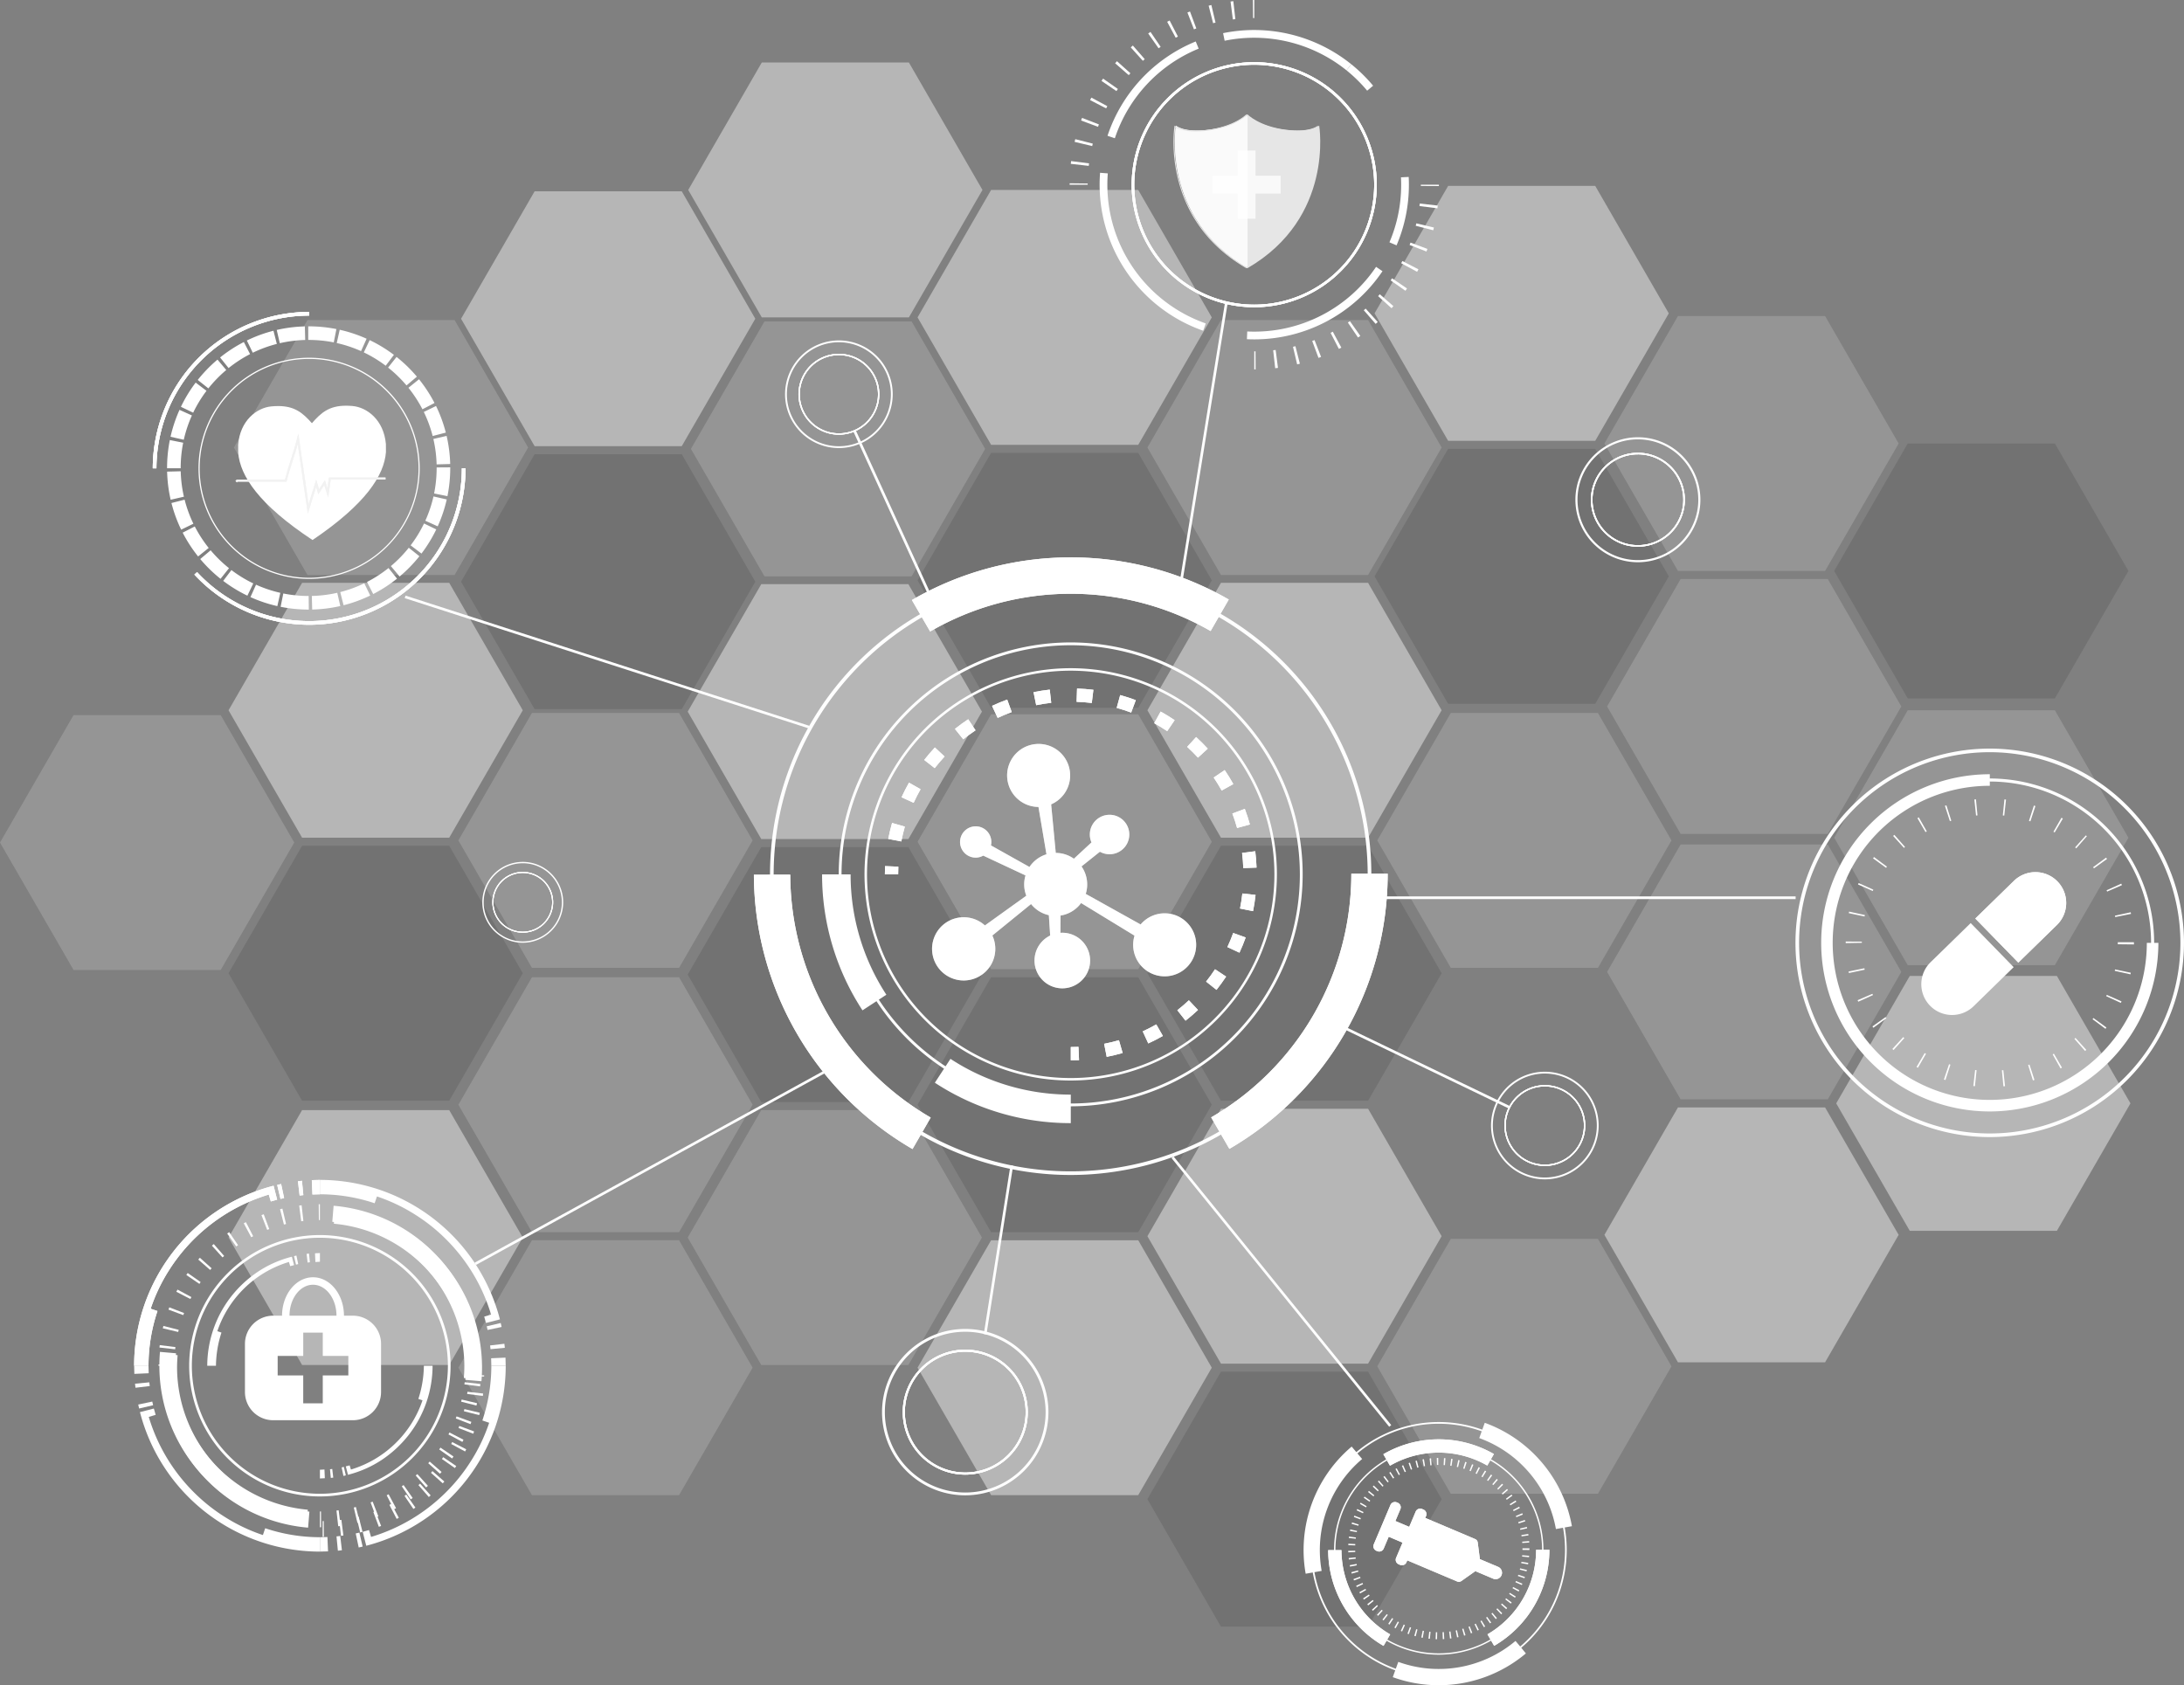 <svg xmlns="http://www.w3.org/2000/svg" width="621.998" height="480" viewBox="0 0 621.998 480">
  <rect x="0" y="0" width="621.998" height="480" fill="#808080" stroke="none"/>
  <defs>
    <style>
      .cls-1, .cls-12 {
        fill: #f2f2f2;
      }

      .cls-1 {
        opacity: 0.47;
      }

      .cls-1, .cls-10, .cls-12, .cls-13, .cls-14, .cls-2, .cls-3, .cls-4, .cls-5, .cls-6, .cls-7, .cls-9 {
        mix-blend-mode: overlay;
        isolation: isolate;
      }

      .cls-2 {
        fill: #b3b3b3;
        opacity: 0.42;
      }

      .cls-3 {
        opacity: 0.11;
      }

      .cls-11, .cls-13, .cls-14, .cls-4, .cls-8, .cls-9 {
        fill: #fff;
      }

      .cls-5, .cls-6 {
        fill: none;
        stroke: #fff;
        stroke-miterlimit: 10;
      }

      .cls-5 {
        stroke-width: 1.746px;
      }

      .cls-6 {
        stroke-width: 1.665px;
      }

      .cls-9 {
        opacity: 0.8;
      }

      .cls-10 {
        fill: #e6e6e6;
      }

      .cls-11 {
        opacity: 0.76;
      }

      .cls-13 {
        opacity: 0.46;
      }

      .cls-14 {
        opacity: 0.51;
      }
    </style>
  </defs>
  <g id="Group_822" data-name="Group 822" transform="translate(17073.739 -5425.557)">
    <g id="Layer_2" data-name="Layer 2" transform="translate(-17073.74 5443.356)">
      <g id="Group_1" data-name="Group 1" transform="translate(195.857 148.59)">
        <path id="Path_1" data-name="Path 1" class="cls-1" d="M1841.038,517.3h-41.9l-20.95,36.3,20.95,36.3h41.9l20.951-36.3Z" transform="translate(-1778.186 -517.302)"/>
        <path id="Path_2" data-name="Path 2" class="cls-2" d="M2012.135,614.151h-41.9l-20.951,36.3,20.951,36.3h41.9l20.95-36.3Z" transform="translate(-1883.823 -577.084)"/>
        <path id="Path_3" data-name="Path 3" class="cls-3" d="M1841.038,713h-41.9l-20.95,36.3,20.95,36.3h41.9l20.951-36.3Z" transform="translate(-1778.186 -638.099)"/>
      </g>
      <g id="Group_2" data-name="Group 2" transform="translate(131.311 36.685)">
        <path id="Path_4" data-name="Path 4" class="cls-1" d="M1672.33,224.913h-41.9l-20.951,36.3,20.951,36.3h41.9l20.951-36.3Z" transform="translate(-1609.479 -224.913)"/>
        <path id="Path_5" data-name="Path 5" class="cls-2" d="M1843.429,321.759h-41.9l-20.95,36.3,20.95,36.3h41.9l20.95-36.3Z" transform="translate(-1715.117 -284.693)"/>
        <path id="Path_6" data-name="Path 6" class="cls-3" d="M1672.33,420.606h-41.9l-20.951,36.3,20.951,36.3h41.9l20.951-36.3Z" transform="translate(-1609.479 -345.709)"/>
      </g>
      <g id="Group_3" data-name="Group 3" transform="translate(522.947 260.172)">
        <path id="Path_7" data-name="Path 7" class="cls-1" d="M2695.982,808.845h-41.9l-20.951,36.3,20.951,36.3h41.9l20.951-36.3Z" transform="translate(-2633.13 -808.845)"/>
      </g>
      <g id="Group_4" data-name="Group 4" transform="translate(261.316 36.301)">
        <path id="Path_8" data-name="Path 8" class="cls-1" d="M2012.135,223.911h-41.9l-20.951,36.3,20.951,36.3h41.9l20.95-36.3Z" transform="translate(-1949.282 -223.911)"/>
        <path id="Path_9" data-name="Path 9" class="cls-2" d="M2183.233,320.76h-41.9l-20.95,36.3,20.95,36.3h41.9l20.95-36.3Z" transform="translate(-2054.921 -283.693)"/>
        <path id="Path_10" data-name="Path 10" class="cls-3" d="M2012.135,419.607h-41.9l-20.951,36.3,20.951,36.3h41.9l20.95-36.3Z" transform="translate(-1949.282 -344.708)"/>
      </g>
      <g id="Group_5" data-name="Group 5" transform="translate(326.776 148.208)">
        <path id="Path_11" data-name="Path 11" class="cls-1" d="M2183.233,516.3h-41.9l-20.95,36.3,20.95,36.3h41.9l20.95-36.3Z" transform="translate(-2120.381 -516.303)"/>
        <path id="Path_12" data-name="Path 12" class="cls-2" d="M2354.33,613.152h-41.9l-20.951,36.3,20.951,36.3h41.9l20.95-36.3Z" transform="translate(-2226.018 -576.085)"/>
        <path id="Path_13" data-name="Path 13" class="cls-3" d="M2183.233,712h-41.9l-20.95,36.3,20.95,36.3h41.9l20.95-36.3Z" transform="translate(-2120.381 -637.1)"/>
      </g>
      <g id="Group_6" data-name="Group 6" transform="translate(326.776 298.004)">
        <path id="Path_14" data-name="Path 14" class="cls-1" d="M2183.233,907.692h-41.9l-20.95,36.3,20.95,36.3h41.9l20.95-36.3Z" transform="translate(-2120.381 -907.692)"/>
        <path id="Path_15" data-name="Path 15" class="cls-2" d="M2354.33,1004.541h-41.9l-20.951,36.3,20.951,36.3h41.9l20.95-36.3Z" transform="translate(-2226.018 -967.474)"/>
        <path id="Path_16" data-name="Path 16" class="cls-3" d="M2183.233,1103.388h-41.9l-20.95,36.3,20.95,36.3h41.9l20.95-36.3Z" transform="translate(-2120.381 -1028.489)"/>
      </g>
      <g id="Group_7" data-name="Group 7" transform="translate(65.086 298.388)">
        <path id="Path_17" data-name="Path 17" class="cls-1" d="M1499.233,908.694h-41.9l-20.95,36.3,20.95,36.3h41.9l20.951-36.3Z" transform="translate(-1436.381 -908.694)"/>
        <path id="Path_18" data-name="Path 18" class="cls-2" d="M1670.33,1005.54h-41.9l-20.952,36.3,20.952,36.3h41.9l20.95-36.3Z" transform="translate(-1542.018 -968.474)"/>
      </g>
      <path id="Path_19" data-name="Path 19" class="cls-1" d="M2523.427,906.693h-41.9l-20.95,36.3,20.95,36.3h41.9l20.951-36.3Z" transform="translate(-2003.645 -609.071)"/>
      <g id="Group_8" data-name="Group 8" transform="translate(195.857 260.555)">
        <path id="Path_20" data-name="Path 20" class="cls-1" d="M1970.234,1078.142h41.9l20.95-36.3-20.95-36.3h-41.9l-20.951,36.3Z" transform="translate(-1883.823 -930.641)"/>
        <path id="Path_21" data-name="Path 21" class="cls-2" d="M1799.136,981.3h41.9l20.951-36.3-20.951-36.3h-41.9l-20.95,36.3Z" transform="translate(-1778.186 -870.861)"/>
        <path id="Path_22" data-name="Path 22" class="cls-3" d="M1970.234,882.446h41.9l20.95-36.3-20.95-36.3h-41.9l-20.951,36.3Z" transform="translate(-1883.823 -809.844)"/>
      </g>
      <path id="Path_23" data-name="Path 23" class="cls-1" d="M1799.527,201.665h41.9l20.951-36.3-20.951-36.3h-41.9l-20.95,36.3Z" transform="translate(-1582.571 -129.063)"/>
      <path id="Path_24" data-name="Path 24" class="cls-2" d="M1628.429,882.446h41.9l20.95-36.3-20.95-36.3h-41.9l-20.952,36.3Z" transform="translate(-1476.932 -549.289)"/>
      <path id="Path_25" data-name="Path 25" class="cls-2" d="M1287.212,687.328h41.9l20.95-36.3-20.95-36.3h-41.9l-20.951,36.3Z" transform="translate(-1266.26 -428.849)"/>
      <path id="Path_26" data-name="Path 26" class="cls-2" d="M1461.332,393.361h41.9l20.95-36.3-20.95-36.3h-41.9l-20.951,36.3Z" transform="translate(-1373.764 -247.392)"/>
      <path id="Path_27" data-name="Path 27" class="cls-2" d="M2652.571,683.752h41.9l20.95-36.3-20.95-36.3h-41.9l-20.95,36.3Z" transform="translate(-2109.25 -426.642)"/>
      <path id="Path_28" data-name="Path 28" class="cls-2" d="M2483.526,783.6h41.9l20.95-36.3-20.95-36.3h-41.9l-20.95,36.3Z" transform="translate(-2004.881 -488.274)"/>
      <path id="Path_29" data-name="Path 29" class="cls-2" d="M2483.526,586.055h41.9l20.95-36.3-20.95-36.3h-41.9l-20.95,36.3Z" transform="translate(-2004.881 -366.336)"/>
      <path id="Path_30" data-name="Path 30" class="cls-3" d="M2652.571,485.209h41.9l20.95-36.3-20.95-36.3h-41.9l-20.95,36.3Z" transform="translate(-2109.25 -304.087)"/>
      <g id="Group_9" data-name="Group 9" transform="translate(391.471 35.153)">
        <path id="Path_31" data-name="Path 31" class="cls-1" d="M2352.331,220.911h-41.9l-20.95,36.3,20.95,36.3h41.9l20.95-36.3Z" transform="translate(-2289.48 -220.911)"/>
        <path id="Path_32" data-name="Path 32" class="cls-2" d="M2523.427,317.76h-41.9l-20.95,36.3,20.95,36.3h41.9l20.951-36.3Z" transform="translate(-2395.116 -280.693)"/>
        <path id="Path_33" data-name="Path 33" class="cls-3" d="M2352.331,416.607h-41.9l-20.95,36.3,20.95,36.3h41.9l20.95-36.3Z" transform="translate(-2289.48 -341.708)"/>
      </g>
      <g id="Group_10" data-name="Group 10" transform="translate(65.086 148.208)">
        <path id="Path_34" data-name="Path 34" class="cls-1" d="M1499.233,516.3h-41.9l-20.95,36.3,20.95,36.3h41.9l20.951-36.3Z" transform="translate(-1436.381 -516.303)"/>
        <path id="Path_35" data-name="Path 35" class="cls-2" d="M1670.33,613.152h-41.9l-20.952,36.3,20.952,36.3h41.9l20.95-36.3Z" transform="translate(-1542.018 -576.085)"/>
        <path id="Path_36" data-name="Path 36" class="cls-3" d="M1499.233,712h-41.9l-20.95,36.3,20.95,36.3h41.9l20.951-36.3Z" transform="translate(-1436.381 -637.1)"/>
      </g>
    </g>
    <g id="Layer_3" data-name="Layer 3" transform="translate(-17035.537 5425.557)">
      <g id="Group_11" data-name="Group 11" transform="translate(473.188 213.222)">
        <path id="Path_37" data-name="Path 37" class="cls-4" d="M2670.006,754.788a48.025,48.025,0,0,1,0-96.05v3.292a44.733,44.733,0,1,0,44.718,44.733h3.291A48.072,48.072,0,0,1,2670.006,754.788Z" transform="translate(-2614.702 -651.438)"/>
        <path id="Path_38" data-name="Path 38" class="cls-4" d="M2671.963,755.531a46.812,46.812,0,1,1,46.8-46.812A46.856,46.856,0,0,1,2671.963,755.531Zm0-92.759a45.947,45.947,0,1,0,45.931,45.947A45.99,45.99,0,0,0,2671.963,662.773Z" transform="translate(-2616.659 -653.395)"/>
        <path id="Path_39" data-name="Path 39" class="cls-4" d="M2658.229,750.315a55.324,55.324,0,1,1,55.3-55.324A55.376,55.376,0,0,1,2658.229,750.315Zm0-109.627a54.3,54.3,0,1,0,54.283,54.3A54.353,54.353,0,0,0,2658.229,640.688Z" transform="translate(-2602.925 -639.666)"/>
        <path id="Path_40" data-name="Path 40" class="cls-4" d="M2685.122,759.181l-.437-4.572.413-.04.475,4.568Zm-8.119-.037-.45-.048.511-4.564.413.045Zm16.523-1.651-1.369-4.384.385-.124,1.423,4.367Zm-24.916-.115-.434-.144,1.457-4.355.394.13Zm32.784-3.3-2.25-4,.353-.2,2.3,3.976Zm-40.624-.189-.39-.227,2.324-3.961.361.211Zm47.613-4.786-3.038-3.443.307-.274,3.07,3.415Zm-54.553-.253-.338-.307,3.1-3.386.305.278Zm60.357-6.054-3.68-2.746.243-.33,3.71,2.7Zm-66.1-.308-.271-.375,3.741-2.661.235.327Zm70.479-7.072-4.171-1.921.168-.37,4.195,1.867Zm-74.786-.346-.188-.427,4.217-1.816.16.363Zm77.528-7.793-4.482-1,.087-.4,4.492.948Zm-80.192-.369-.092-.437,4.5-.925.085.412Zm81.174-8.15-4.591-.048,0-.571h4.591Zm-82.08-.378,0-.449,4.591.03v.339Zm76.753-7.416-.081-.389,4.486-.974.1.46Zm-71.39-.165-4.492-.948.094-.437,4.486.974Zm69.092-7.09-.163-.369,4.186-1.885.187.421Zm-66.759-.16-4.195-1.867.186-.411,4.181,1.9Zm63-6.454-.243-.334,3.7-2.715.265.366Zm-59.2-.153-3.715-2.7.275-.374,3.68,2.746Zm54.15-5.545-.312-.282,3.064-3.422.276.249Zm-49.059-.137-3.087-3.4.346-.311,3.04,3.443Zm42.923-4.4-.351-.2,2.286-3.983.4.233Zm-36.781-.091-2.306-3.972.394-.226,2.269,3.992Zm29.858-3.063-.4-.129,1.407-4.372.433.141Zm-22.915-.057-1.422-4.367.428-.138,1.391,4.377Zm15.479-1.579-.412-.044.462-4.57.449.047Zm-8.033-.021-.487-4.566.456-.047.439,4.572Z" transform="translate(-2625.943 -662.982)"/>
      </g>
      <path id="Path_41" data-name="Path 41" class="cls-5" d="M1394.342,1062.582" transform="translate(-1383.543 -687.498)"/>
      <g id="Group_14" data-name="Group 14" transform="translate(266.423 0)">
        <path id="Path_42" data-name="Path 42" class="cls-4" d="M2274.48,137.923a42.133,42.133,0,0,0-5.887-5.8l1.385-1.715a44.354,44.354,0,0,1,6.2,6.1Z" transform="translate(-2189.74 -112.093)"/>
        <path id="Path_43" data-name="Path 43" class="cls-4" d="M2211.883,116.373a41.916,41.916,0,0,0-34.7-8.423l-.443-2.162a44.118,44.118,0,0,1,36.526,8.87Z" transform="translate(-2133.03 -96.344)"/>
        <path id="Path_44" data-name="Path 44" class="cls-4" d="M2092.785,140.987l-2.092-.7a44.032,44.032,0,0,1,25.127-26.866l.835,2.043A41.828,41.828,0,0,0,2092.785,140.987Z" transform="translate(-2079.902 -101.61)"/>
        <path id="Path_45" data-name="Path 45" class="cls-4" d="M2114.319,256.139a44.11,44.11,0,0,1-29.5-41.6c0-1.126.044-2.267.129-3.389l2.2.168c-.082,1.068-.123,2.152-.123,3.222a41.9,41.9,0,0,0,28.019,39.516Z" transform="translate(-2076.277 -161.935)"/>
        <path id="Path_46" data-name="Path 46" class="cls-4" d="M2196.548,301.8c-.7,0-1.407-.017-2.1-.049l.1-2.2c.661.032,1.328.047,2,.047a41.819,41.819,0,0,0,34.691-18.453l1.827,1.235A44.021,44.021,0,0,1,2196.548,301.8Z" transform="translate(-2143.96 -205.14)"/>
        <path id="Path_47" data-name="Path 47" class="cls-4" d="M2302.592,233.728l-2.028-.866a41.592,41.592,0,0,0,3.338-16.41c0-.695-.017-1.4-.052-2.1l2.2-.108c.035.731.054,1.473.054,2.2A43.769,43.769,0,0,1,2302.592,233.728Z" transform="translate(-2209.479 -163.846)"/>
        <path id="Path_48" data-name="Path 48" class="cls-6" d="M2106.563,201.765" transform="translate(-2089.7 -156.141)"/>
        <path id="Path_49" data-name="Path 49" class="cls-6" d="M2128.262,206.034" transform="translate(-2103.097 -158.776)"/>
        <g id="Group_12" data-name="Group 12" class="cls-7" transform="translate(52.587 52.607)">
          <path id="Path_50" data-name="Path 50" class="cls-8" d="M2329.083,220.392l-5.146-.031v-.353h5.147Z" transform="translate(-2276.497 -220.008)"/>
          <path id="Path_51" data-name="Path 51" class="cls-8" d="M2214.591,280.925l-.574-5.116c.235-.026.472-.054.707-.085l.658,5.106Q2214.986,280.879,2214.591,280.925Zm6.254-1.093-1.186-5.008c.23-.055.462-.112.691-.171l1.271,4.989C2221.364,279.706,2221.105,279.771,2220.845,279.832Zm6.084-1.846-1.8-4.825q.336-.124.67-.254l1.863,4.8C2227.422,277.8,2227.175,277.895,2226.929,277.985Zm5.8-2.565-2.364-4.573c.212-.11.423-.22.632-.333l2.431,4.538Q2233.083,275.239,2232.733,275.42Zm5.448-3.247-2.892-4.259c.2-.133.393-.269.587-.4l2.962,4.209Q2238.51,271.949,2238.181,272.173Zm5.025-3.881-3.382-3.881c.179-.155.356-.313.532-.472l3.447,3.822C2243.605,267.941,2243.407,268.117,2243.206,268.292Zm4.527-4.462-3.832-3.437c.161-.18.321-.359.48-.542l3.875,3.388C2248.082,263.438,2247.908,263.635,2247.733,263.83Zm3.956-4.969-4.218-2.951c.139-.2.277-.4.412-.6l4.253,2.9C2251.989,258.429,2251.839,258.646,2251.689,258.861Zm3.326-5.4-4.532-2.438q.169-.315.333-.633l4.573,2.363C2255.266,252.988,2255.142,253.225,2255.015,253.459Zm2.658-5.782-4.8-1.859c.087-.225.172-.451.257-.677l4.823,1.8Q2257.817,247.307,2257.673,247.677Zm1.934-6.054-4.987-1.27q.088-.346.17-.695l5.006,1.192Q2259.706,241.237,2259.607,241.622Zm1.186-6.248-5.107-.643c.031-.239.059-.479.086-.719l5.114.58Q2260.841,234.983,2260.793,235.374Z" transform="translate(-2208.631 -228.652)"/>
          <path id="Path_52" data-name="Path 52" class="cls-8" d="M2199.938,349.154v-5.148h.353l.031,5.148Z" transform="translate(-2199.938 -296.547)"/>
        </g>
        <g id="Group_13" data-name="Group 13" class="cls-7">
          <path id="Path_53" data-name="Path 53" class="cls-8" d="M2067.634,219.364h-5.147l0-.4,5.145.063Z" transform="translate(-2062.487 -166.757)"/>
          <path id="Path_54" data-name="Path 54" class="cls-8" d="M2068.468,130.343l-5.114-.58c.03-.262.061-.521.093-.782l5.107.642C2068.523,129.863,2068.495,130.1,2068.468,130.343Zm.981-5.647-5.007-1.191c.062-.258.124-.517.191-.773l4.986,1.27Q2069.533,124.349,2069.45,124.7Zm1.659-5.481-4.822-1.8c.092-.247.184-.494.28-.739l4.8,1.859C2071.28,118.762,2071.193,118.987,2071.108,119.214Zm2.316-5.248-4.572-2.363q.182-.355.372-.708l4.532,2.439C2073.645,113.544,2073.535,113.755,2073.424,113.966Zm2.933-4.926-4.252-2.9c.148-.217.3-.434.448-.649l4.217,2.951Q2076.563,108.741,2076.357,109.04Zm3.5-4.539-3.875-3.387q.26-.3.523-.59l3.831,3.435C2080.18,104.14,2080.02,104.32,2079.861,104.5Zm4.024-4.086-3.446-3.822c.2-.179.4-.355.6-.53l3.381,3.881C2084.24,100.1,2084.062,100.257,2083.885,100.415Zm4.481-3.571-2.962-4.209c.217-.153.436-.3.655-.454l2.893,4.259C2088.754,96.573,2088.559,96.709,2088.366,96.844Zm4.872-3-2.43-4.539q.348-.186.7-.369l2.362,4.574C2093.66,93.617,2093.448,93.728,2093.238,93.841Zm5.2-2.393-1.861-4.8c.243-.1.49-.188.735-.28l1.8,4.825Q2098.773,91.319,2098.438,91.448Zm5.453-1.745-1.27-4.989c.257-.065.515-.13.775-.191l1.187,5.008Q2104.235,89.614,2103.891,89.7Zm5.626-1.071-.658-5.106q.4-.05.792-.1l.574,5.116C2109.989,88.573,2109.753,88.6,2109.517,88.631Z" transform="translate(-2063.022 -83.096)"/>
          <path id="Path_55" data-name="Path 55" class="cls-8" d="M2198.964,87.707l-.048-5.148h.391v5.148Z" transform="translate(-2146.719 -82.557)"/>
        </g>
        <path id="Path_56" data-name="Path 56" class="cls-4" d="M2143.637,198.618a34.9,34.9,0,1,1,34.889-34.9A34.935,34.935,0,0,1,2143.637,198.618Zm0-69.068a34.167,34.167,0,1,0,34.153,34.167A34.2,34.2,0,0,0,2143.637,129.55Z" transform="translate(-2091.049 -111.11)"/>
        <path id="Path_57" data-name="Path 57" class="cls-4" d="M2143.637,198.618a34.9,34.9,0,1,1,34.889-34.9A34.935,34.935,0,0,1,2143.637,198.618Zm0-69.068a34.167,34.167,0,1,0,34.153,34.167A34.2,34.2,0,0,0,2143.637,129.55Z" transform="translate(-2091.049 -111.11)"/>
        <path id="Path_58" data-name="Path 58" class="cls-4" d="M2143.637,198.618a34.9,34.9,0,1,1,34.889-34.9A34.935,34.935,0,0,1,2143.637,198.618Zm0-69.068a34.167,34.167,0,1,0,34.153,34.167A34.2,34.2,0,0,0,2143.637,129.55Z" transform="translate(-2091.049 -111.11)"/>
      </g>
      <g id="Group_15" data-name="Group 15" transform="translate(5.308 88.844)">
        <path id="Path_59" data-name="Path 59" class="cls-4" d="M1431,406.093h-.04a40.565,40.565,0,0,1-7.987-.791l.763-3.8a36.693,36.693,0,0,0,7.224.716Zm.961-.011-.1-3.873a36.589,36.589,0,0,0,7.241-.9l.862,3.776A40.51,40.51,0,0,1,1431.96,406.081Zm-9.926-.979a40.094,40.094,0,0,1-7.656-2.566L1415.97,399a36.385,36.385,0,0,0,6.916,2.318Zm18.866-.245-.951-3.755a36.273,36.273,0,0,0,6.853-2.5l1.685,3.488A40.134,40.134,0,0,1,1440.9,404.857Zm-27.395-2.728a40.521,40.521,0,0,1-6.887-4.212l2.34-3.086a36.556,36.556,0,0,0,6.227,3.806Zm35.838-.462-1.767-3.447a36.589,36.589,0,0,0,6.125-3.966l2.418,3.025A40.443,40.443,0,0,1,1449.342,401.668Zm-43.483-4.339a40.7,40.7,0,0,1-5.783-5.633l2.965-2.492a36.88,36.88,0,0,0,5.229,5.093Zm51-.656-2.49-2.968a36.7,36.7,0,0,0,5.1-5.227l3.027,2.416A40.636,40.636,0,0,1,1456.86,396.673Zm-57.391-5.717a40.443,40.443,0,0,1-4.391-6.774l3.443-1.772a36.585,36.585,0,0,0,3.97,6.123Zm63.616-.819L1460,387.794a36.487,36.487,0,0,0,3.813-6.225l3.488,1.683A40.5,40.5,0,0,1,1463.086,390.138Zm-68.436-6.812a40.148,40.148,0,0,1-2.77-7.586l3.752-.956a36.179,36.179,0,0,0,2.5,6.852Zm73.059-.945-3.527-1.6a36.2,36.2,0,0,0,2.324-6.916l3.776.859A40.17,40.17,0,0,1,1467.709,382.38Zm-76.055-7.575a40.532,40.532,0,0,1-1.006-8.01l3.871-.1a36.652,36.652,0,0,0,.91,7.243Zm78.831-1.021-3.8-.767a36.838,36.838,0,0,0,.723-7.265v-.148l3.872-.028v.176A40.65,40.65,0,0,1,1470.484,373.785Zm-75.978-7.951h-3.871v-.08a40.619,40.619,0,0,1,.783-7.949l3.8.759a36.78,36.78,0,0,0-.708,7.19Zm72.891-1.1a36.551,36.551,0,0,0-.925-7.24l3.773-.874a40.4,40.4,0,0,1,1.024,8.009Zm-72-7.015-3.778-.851a40.173,40.173,0,0,1,2.557-7.662l3.531,1.591A36.28,36.28,0,0,0,1395.394,357.716Zm70.872-1.067a36.272,36.272,0,0,0-2.518-6.848l3.483-1.7a40.164,40.164,0,0,1,2.786,7.58Zm-68.2-6.642-3.493-1.675a40.352,40.352,0,0,1,4.2-6.895l3.089,2.337A36.48,36.48,0,0,0,1398.07,350.007Zm65.289-.978a36.485,36.485,0,0,0-3.984-6.115l3.017-2.428a40.46,40.46,0,0,1,4.406,6.764Zm-60.959-5.942-3.032-2.409a40.641,40.641,0,0,1,5.624-5.79l2.5,2.963A36.735,36.735,0,0,0,1402.4,343.087Zm56.425-.843a36.806,36.806,0,0,0-5.241-5.083l2.406-3.036a40.63,40.63,0,0,1,5.794,5.62Zm-50.669-4.944-2.424-3.021a40.464,40.464,0,0,1,6.766-4.4l1.776,3.443A36.52,36.52,0,0,0,1408.157,337.3Zm44.742-.671a36.579,36.579,0,0,0-6.235-3.794l1.671-3.5a40.434,40.434,0,0,1,6.9,4.2Zm-37.852-3.695-1.692-3.485a40.148,40.148,0,0,1,7.581-2.781l.959,3.753A36.307,36.307,0,0,0,1415.047,332.935Zm30.829-.465a36.27,36.27,0,0,0-6.921-2.3l.846-3.78a40.111,40.111,0,0,1,7.661,2.549Zm-23.139-2.252-.87-3.775a40.483,40.483,0,0,1,8.005-1.016l.1,3.873A36.585,36.585,0,0,0,1422.737,330.218Zm15.371-.231a36.731,36.731,0,0,0-7.149-.7h-.12v-3.874h.12a40.607,40.607,0,0,1,7.9.775Z" transform="translate(-1386.562 -321.309)"/>
        <path id="Path_60" data-name="Path 60" class="cls-4" d="M1445.586,411.794a31.5,31.5,0,1,1,31.484-31.5A31.527,31.527,0,0,1,1445.586,411.794Zm0-62.659a31.162,31.162,0,1,0,31.15,31.162A31.192,31.192,0,0,0,1445.586,349.135Z" transform="translate(-1401.05 -335.746)"/>
        <path id="Path_61" data-name="Path 61" class="cls-4" d="M1381.032,359.242h-1.042a44.594,44.594,0,0,1,44.536-44.551v1.043A43.55,43.55,0,0,0,1381.032,359.242Z" transform="translate(-1379.99 -314.691)"/>
        <path id="Path_62" data-name="Path 62" class="cls-4" d="M1443.659,475.646a44.673,44.673,0,0,1-32.679-14.283l.764-.707a43.49,43.49,0,0,0,75.408-29.561h1.041A44.593,44.593,0,0,1,1443.659,475.646Z" transform="translate(-1399.124 -386.543)"/>
        <path id="Path_63" data-name="Path 63" class="cls-4" d="M1381.032,359.242h-1.042a44.594,44.594,0,0,1,44.536-44.551v1.043A43.55,43.55,0,0,0,1381.032,359.242Z" transform="translate(-1379.99 -314.691)"/>
        <path id="Path_64" data-name="Path 64" class="cls-4" d="M1443.659,475.646a44.673,44.673,0,0,1-32.679-14.283l.764-.707a43.49,43.49,0,0,0,75.408-29.561h1.041A44.593,44.593,0,0,1,1443.659,475.646Z" transform="translate(-1399.124 -386.543)"/>
        <path id="Path_65" data-name="Path 65" class="cls-4" d="M1381.032,359.242h-1.042a44.594,44.594,0,0,1,44.536-44.551v1.043A43.55,43.55,0,0,0,1381.032,359.242Z" transform="translate(-1379.99 -314.691)"/>
        <path id="Path_66" data-name="Path 66" class="cls-4" d="M1443.659,475.646a44.673,44.673,0,0,1-32.679-14.283l.764-.707a43.49,43.49,0,0,0,75.408-29.561h1.041A44.593,44.593,0,0,1,1443.659,475.646Z" transform="translate(-1399.124 -386.543)"/>
      </g>
      <path id="Path_67" data-name="Path 67" class="cls-4" d="M1479.353,1044.04H1476.8c0-6.034-3.955-10.942-8.817-10.942s-8.817,4.908-8.817,10.942h-2.557a8.032,8.032,0,0,0-8.007,8.011v13.756a8.032,8.032,0,0,0,8.007,8.01h22.746a8.033,8.033,0,0,0,8.008-8.01v-13.756A8.033,8.033,0,0,0,1479.353,1044.04Zm-11.373-8.812c3.688,0,6.688,3.953,6.688,8.812h-13.375C1461.293,1039.181,1464.292,1035.228,1467.98,1035.228Zm10.064,25.828h-7.282V1069H1465.2v-7.94h-7.281v-5.566h7.281v-6.628h5.564v6.628h7.282Z" transform="translate(-1417.042 -669.298)"/>
      <g id="Group_18" data-name="Group 18" transform="translate(296.009 32.588)">
        <g id="Group_16" data-name="Group 16" transform="translate(0.372)">
          <path id="Path_68" data-name="Path 68" class="cls-9" d="M2161.5,167.7s3.257,3.383,10.892,4.368c7.309.944,9.516-1.181,9.516-1.181s4.413,26.2-20.408,40.6c-24.825-14.4-20.412-40.6-20.412-40.6s2.207,2.125,9.516,1.181C2158.246,171.086,2161.5,167.7,2161.5,167.7Z" transform="translate(-2140.789 -167.703)"/>
          <path id="Path_69" data-name="Path 69" class="cls-9" d="M2150.608,172.071c-7.309.944-9.516-1.181-9.516-1.181s-4.413,26.2,20.412,40.6V167.7S2158.246,171.086,2150.608,172.071Z" transform="translate(-2140.789 -167.703)"/>
        </g>
        <g id="Group_17" data-name="Group 17">
          <path id="Path_70" data-name="Path 70" class="cls-10" d="M2160.531,168.081c.816.738,4.16,3.4,10.858,4.261a27.783,27.783,0,0,0,3.531.243c3.372,0,5.1-.773,5.812-1.209a42.273,42.273,0,0,1-.954,14.352,39.4,39.4,0,0,1-5.811,13.192,41.41,41.41,0,0,1-13.435,12.258,41.4,41.4,0,0,1-13.429-12.247,39.4,39.4,0,0,1-5.815-13.182,42.337,42.337,0,0,1-.959-14.373c.709.436,2.44,1.209,5.811,1.209a27.788,27.788,0,0,0,3.532-.243c6.7-.865,10.044-3.523,10.86-4.261m0-.378s-3.259,3.383-10.9,4.368a27.433,27.433,0,0,1-3.5.241c-4.542,0-6.019-1.423-6.019-1.423s-4.413,26.2,20.411,40.6c24.823-14.4,20.409-40.6,20.409-40.6s-1.477,1.423-6.02,1.423a27.43,27.43,0,0,1-3.5-.241c-7.636-.985-10.893-4.368-10.893-4.368Z" transform="translate(-2139.816 -167.703)"/>
        </g>
        <path id="Path_71" data-name="Path 71" class="cls-11" d="M2188.249,201.738h-7.165v-7.167h-5.095v7.167h-7.164v5.1h7.164V214h5.095v-7.167h7.165Z" transform="translate(-2157.727 -184.288)"/>
      </g>
      <path id="Path_72" data-name="Path 72" class="cls-4" d="M2759.877,746.766a8.768,8.768,0,1,0-12.243-12.554l-10.942,10.677,12.243,12.554Z" transform="translate(-2212.326 -483.266)"/>
      <path id="Path_73" data-name="Path 73" class="cls-4" d="M2759.877,746.766a8.768,8.768,0,1,0-12.243-12.554l-10.942,10.677,12.243,12.554Z" transform="translate(-2212.326 -483.266)"/>
      <path id="Path_74" data-name="Path 74" class="cls-4" d="M2710.47,769.5l-11.463,11.187a8.768,8.768,0,0,0,12.243,12.554l11.461-11.186-6.631-6.8Z" transform="translate(-2187.427 -506.587)"/>
      <path id="Path_75" data-name="Path 75" class="cls-4" d="M1485.633,397.7l-.013-2.3c-.618-6.891-5.4-10.463-9.528-10.826-.678-.059-1.312-.086-1.906-.083-4.764.024-7.038,2-9.638,4.984h0c-2.632-2.958-4.927-4.908-9.691-4.883-.595,0-1.228.037-1.905.1-4.12.405-8.869,4.029-9.412,10.926l.011,2.294c.575,6.6,5.843,14.708,21.171,24.839h0C1479.942,412.47,1485.127,404.3,1485.633,397.7Z" transform="translate(-1413.918 -268.936)"/>
      <path id="Path_76" data-name="Path 76" class="cls-12" d="M1462.163,428.075l-2.873-19.821c-.431,1.556-.917,3.084-1.391,4.574-.611,1.919-1.242,3.9-1.747,5.918l-.055.219h-13.911l-.221.217-.4-.416.391-.382h13.694c.5-1.956,1.11-3.875,1.7-5.733.611-1.919,1.242-3.9,1.747-5.918l.358-1.427,2.918,20.137,2.181-7.06.8,2.779,1.665-2.605.723,2.3c.037-.266.076-.532.114-.8.1-.672.193-1.345.283-2.017l.033-.251h16.113v.581h-15.6q-.122.885-.251,1.771c-.1.69-.2,1.379-.289,2.07l-.172,1.3-1.129-3.587-1.689,2.642-.615-2.144Z" transform="translate(-1412.696 -281.781)"/>
      <path id="Path_77" data-name="Path 77" class="cls-12" d="M1462.163,428.075l-2.873-19.821c-.431,1.556-.917,3.084-1.391,4.574-.611,1.919-1.242,3.9-1.747,5.918l-.055.219h-13.911l-.221.217-.4-.416.391-.382h13.694c.5-1.956,1.11-3.875,1.7-5.733.611-1.919,1.242-3.9,1.747-5.918l.358-1.427,2.918,20.137,2.181-7.06.8,2.779,1.665-2.605.723,2.3c.037-.266.076-.532.114-.8.1-.672.193-1.345.283-2.017l.033-.251h16.113v.581h-15.6q-.122.885-.251,1.771c-.1.69-.2,1.379-.289,2.07l-.172,1.3-1.129-3.587-1.689,2.642-.615-2.144Z" transform="translate(-1412.696 -281.781)"/>
      <g id="Group_19" data-name="Group 19" transform="translate(227.306 211.888)">
        <path id="Path_78" data-name="Path 78" class="cls-4" d="M2026.423,684.43a8.948,8.948,0,0,0-6.839,3.174l-15.633-8.709a8.972,8.972,0,0,0-1.2-7.823l5.238-4.187a5.618,5.618,0,1,0-2.4-2.649l-5.015,4.643a8.922,8.922,0,0,0-5.158-1.653l-1.315-13.832a8.974,8.974,0,1,0-3.614.738l2.277,13.488a9,9,0,0,0-4.837,3.609l-10.968-6.142a4.456,4.456,0,1,0-4.344,3.479,4.41,4.41,0,0,0,2.143-.571l12.041,5.641a8.9,8.9,0,0,0,.227,5.782l-11.787,8.463a9.005,9.005,0,1,0,2.116,2.872l11.023-8.966a8.966,8.966,0,0,0,5.067,3.172l.378,5.8a7.916,7.916,0,1,0,3.442-.795c-.174,0-.345.015-.518.026l.037-4.928a8.956,8.956,0,0,0,5.845-3.562l15.217,9.29a8.973,8.973,0,1,0,8.583-6.359Z" transform="translate(-1960.244 -636.18)"/>
        <path id="Path_79" data-name="Path 79" class="cls-13" d="M2026.423,684.43a8.948,8.948,0,0,0-6.839,3.174l-15.633-8.709a8.972,8.972,0,0,0-1.2-7.823l5.238-4.187a5.618,5.618,0,1,0-2.4-2.649l-5.015,4.643a8.922,8.922,0,0,0-5.158-1.653l-1.315-13.832a8.974,8.974,0,1,0-3.614.738l2.277,13.488a9,9,0,0,0-4.837,3.609l-10.968-6.142a4.456,4.456,0,1,0-4.344,3.479,4.41,4.41,0,0,0,2.143-.571l12.041,5.641a8.9,8.9,0,0,0,.227,5.782l-11.787,8.463a9.005,9.005,0,1,0,2.116,2.872l11.023-8.966a8.966,8.966,0,0,0,5.067,3.172l.378,5.8a7.916,7.916,0,1,0,3.442-.795c-.174,0-.345.015-.518.026l.037-4.928a8.956,8.956,0,0,0,5.845-3.562l15.217,9.29a8.973,8.973,0,1,0,8.583-6.359Z" transform="translate(-1960.244 -636.18)"/>
      </g>
      <g id="Group_20" data-name="Group 20" transform="translate(333.059 405.035)">
        <path id="Path_80" data-name="Path 80" class="cls-4" d="M2289.724,1214.347a1.39,1.39,0,0,0,1.823-.739l1.425-3.368,3.945,1.672-1.843,4.353a1.392,1.392,0,0,0,.739,1.824l.389.163a1.39,1.39,0,0,0,1.824-.737l.234-.551,14.215,6.023a1.212,1.212,0,0,0,1.177-.126l4-2.824,5.084,2.156a1.826,1.826,0,0,0,1.422-3.363l-5.146-2.179a.341.341,0,0,0-.069-.014l-.62-4.771a1.217,1.217,0,0,0-.732-.963l-14.213-6.021.232-.551a1.392,1.392,0,0,0-.74-1.824l-.389-.164a1.387,1.387,0,0,0-1.065-.008,1.4,1.4,0,0,0-.759.746l-1.842,4.35-3.945-1.672,1.424-3.366a1.4,1.4,0,0,0,.008-1.064,1.417,1.417,0,0,0-.747-.759l-.264-.111a1.389,1.389,0,0,0-1.823.738l-4.75,11.214a1.391,1.391,0,0,0,.738,1.823Z" transform="translate(-2268.733 -1177.571)"/>
        <path id="Path_81" data-name="Path 81" class="cls-4" d="M2289.724,1214.347a1.39,1.39,0,0,0,1.823-.739l1.425-3.368,3.945,1.672-1.843,4.353a1.392,1.392,0,0,0,.739,1.824l.389.163a1.39,1.39,0,0,0,1.824-.737l.234-.551,14.215,6.023a1.212,1.212,0,0,0,1.177-.126l4-2.824,5.084,2.156a1.826,1.826,0,0,0,1.422-3.363l-5.146-2.179a.341.341,0,0,0-.069-.014l-.62-4.771a1.217,1.217,0,0,0-.732-.963l-14.213-6.021.232-.551a1.392,1.392,0,0,0-.74-1.824l-.389-.164a1.387,1.387,0,0,0-1.065-.008,1.4,1.4,0,0,0-.759.746l-1.842,4.35-3.945-1.672,1.424-3.366a1.4,1.4,0,0,0,.008-1.064,1.417,1.417,0,0,0-.747-.759l-.264-.111a1.389,1.389,0,0,0-1.823.738l-4.75,11.214a1.391,1.391,0,0,0,.738,1.823Z" transform="translate(-2268.733 -1177.571)"/>
        <path id="Path_82" data-name="Path 82" class="cls-14" d="M2327.718,1214.425l-1.2,3.069a.545.545,0,1,0,1.015.4l1.2-3.07a.545.545,0,1,0-1.016-.4Z" transform="translate(-2292.115 -1186.044)"/>
        <path id="Path_83" data-name="Path 83" class="cls-14" d="M2334.453,1217.239l-1.2,3.069a.545.545,0,1,0,1.015.4l1.2-3.07a.545.545,0,1,0-1.015-.4Z" transform="translate(-2296.273 -1187.781)"/>
        <path id="Path_84" data-name="Path 84" class="cls-14" d="M2341.353,1220.056l-1.2,3.069a.545.545,0,1,0,1.014.4l1.2-3.069a.545.545,0,1,0-1.014-.4Z" transform="translate(-2300.534 -1189.52)"/>
        <path id="Path_85" data-name="Path 85" class="cls-14" d="M2348.177,1223.095l-1.2,3.069a.545.545,0,1,0,1.015.4l1.2-3.07a.545.545,0,1,0-1.015-.4Z" transform="translate(-2304.747 -1191.396)"/>
        <path id="Path_86" data-name="Path 86" class="cls-4" d="M2270.721,1212.544a31.639,31.639,0,0,1-15.771-27.277l3.785,0a27.843,27.843,0,0,0,13.879,24Zm31.5-.018-1.9-3.277a27.842,27.842,0,0,0,13.851-24.017v-.065h3.785v.065A31.643,31.643,0,0,1,2302.225,1212.526Zm-29.665-51.3-1.9-3.275a31.534,31.534,0,0,1,31.5-.053l-1.89,3.282a27.747,27.747,0,0,0-27.713.046Z" transform="translate(-2247.952 -1148.785)"/>
        <path id="Path_87" data-name="Path 87" class="cls-4" d="M2270.721,1212.544a31.639,31.639,0,0,1-15.771-27.277l3.785,0a27.843,27.843,0,0,0,13.879,24Zm31.5-.018-1.9-3.277a27.842,27.842,0,0,0,13.851-24.017v-.065h3.785v.065A31.643,31.643,0,0,1,2302.225,1212.526Zm-29.665-51.3-1.9-3.275a31.534,31.534,0,0,1,31.5-.053l-1.89,3.282a27.747,27.747,0,0,0-27.713.046Z" transform="translate(-2247.952 -1148.785)"/>
        <path id="Path_88" data-name="Path 88" class="cls-4" d="M2289.192,1217.79A29.823,29.823,0,1,1,2319,1187.967,29.852,29.852,0,0,1,2289.192,1217.79Zm0-59.25a29.427,29.427,0,1,0,29.417,29.427A29.455,29.455,0,0,0,2289.192,1158.54Z" transform="translate(-2250.687 -1151.52)"/>
        <path id="Path_89" data-name="Path 89" class="cls-4" d="M2295.18,1219.2c-.138,0-.276-.006-.412-.011l.07-1.981.376.009Zm1.635-.021-.082-1.982c.126,0,.251-.011.376-.019l.117,1.981C2297.091,1219.172,2296.953,1219.179,2296.816,1219.184Zm-3.683-.1-.407-.044.222-1.97.377.04Zm5.731-.074-.245-1.967c.126-.016.251-.032.376-.051l.275,1.965C2299.134,1218.979,2299,1219,2298.863,1219.013Zm-7.762-.208c-.136-.024-.271-.049-.406-.076l.385-1.945c.123.024.246.047.37.069Zm9.783-.123-.4-1.944c.123-.024.246-.051.367-.078l.433,1.936C2301.154,1218.626,2301.02,1218.655,2300.884,1218.683Zm-11.786-.318c-.133-.036-.266-.071-.4-.109l.536-1.908.364.1Zm13.777-.175-.547-1.906q.18-.052.359-.107l.585,1.895C2303.14,1218.112,2303.008,1218.152,2302.875,1218.19Zm-15.74-.426-.388-.14.688-1.86.357.129Zm17.689-.225-.7-1.854q.179-.067.355-.138l.731,1.843C2305.078,1217.44,2304.952,1217.49,2304.823,1217.539Zm-19.6-.533q-.187-.083-.373-.169l.827-1.8.348.157Zm21.484-.271-.848-1.791c.114-.054.226-.109.338-.164l.879,1.777C2306.955,1216.618,2306.832,1216.677,2306.708,1216.735Zm-23.327-.636c-.121-.065-.24-.131-.359-.2l.971-1.728c.11.062.221.123.333.184Zm25.142-.315-.989-1.719c.109-.062.217-.126.325-.191l1.018,1.7C2308.759,1215.648,2308.642,1215.717,2308.523,1215.785Zm-26.907-.737c-.115-.075-.229-.15-.342-.226l1.107-1.646c.106.071.211.141.318.211Zm28.643-.355-1.125-1.633c.1-.072.208-.145.312-.218l1.148,1.617C2310.482,1214.538,2310.371,1214.615,2310.259,1214.693Zm-30.316-.831c-.108-.083-.216-.168-.322-.251l1.231-1.555q.15.119.3.234Zm31.956-.394-1.244-1.543c.1-.078.194-.158.289-.239l1.274,1.52C2312.112,1213.294,2312.006,1213.381,2311.9,1213.468Zm-33.531-.921c-.1-.092-.2-.184-.3-.278l1.353-1.45c.092.086.186.172.28.257Zm35.071-.431-1.361-1.442c.091-.085.18-.172.27-.26l1.39,1.413C2313.638,1211.926,2313.539,1212.022,2313.438,1212.116Zm-36.537-1c-.094-.1-.188-.2-.28-.3l1.465-1.337c.084.093.17.186.257.277Zm37.969-.469-1.475-1.324c.084-.094.169-.189.251-.285l1.495,1.3C2315.052,1210.44,2314.963,1210.542,2314.871,1210.643Zm-39.315-1.077c-.086-.107-.172-.215-.256-.324l1.566-1.216c.077.1.155.2.233.3Zm40.624-.5-1.572-1.207.227-.3,1.593,1.179C2316.346,1208.846,2316.263,1208.956,2316.179,1209.065Zm-41.845-1.147c-.077-.113-.153-.226-.229-.34l1.655-1.093c.069.106.14.211.211.315Zm43.026-.532-1.663-1.079c.069-.106.135-.211.2-.318l1.682,1.048C2317.51,1207.155,2317.436,1207.272,2317.36,1207.387Zm-44.112-1.207c-.068-.118-.135-.238-.2-.357l1.736-.956c.061.11.123.22.185.329Zm45.159-.564-1.747-.938c.06-.112.119-.225.179-.339l1.758.915C2318.535,1205.376,2318.472,1205.5,2318.408,1205.616Zm-46.1-1.255c-.059-.123-.116-.248-.172-.373l1.809-.813c.052.115.1.229.157.342Zm47.005-.594-1.818-.792c.052-.117.1-.234.152-.351l1.827.768C2319.418,1203.517,2319.363,1203.644,2319.309,1203.768Zm-47.8-1.3c-.047-.126-.094-.255-.14-.382l1.865-.671q.065.179.132.358Zm48.551-.615-1.873-.65c.042-.12.083-.241.123-.362l1.882.622C2320.147,1201.6,2320.1,1201.727,2320.058,1201.857Zm-49.194-1.331c-.038-.132-.076-.264-.111-.4l1.915-.512c.032.121.065.241.1.362Zm49.789-.636-1.919-.5c.032-.122.063-.245.093-.367l1.926.466C2320.72,1199.625,2320.687,1199.758,2320.652,1199.89Zm-50.275-1.359c-.028-.133-.053-.268-.078-.4l1.949-.362c.023.124.047.249.072.373Zm50.71-.644-1.952-.344q.032-.186.062-.372l1.958.309C2321.135,1197.616,2321.112,1197.751,2321.087,1197.887Zm-51.037-1.381c-.016-.137-.031-.272-.044-.408l1.97-.2c.014.126.028.251.042.378Zm51.311-.653-1.974-.186c.011-.126.023-.253.032-.379l1.976.157C2321.386,1195.581,2321.374,1195.717,2321.362,1195.852Zm-51.475-1.389c-.006-.137-.01-.274-.013-.412l1.981-.046c0,.125.007.25.012.375Zm51.587-.659-1.983-.03c0-.126,0-.253,0-.38v-.08h1.982v.08C2321.476,1193.53,2321.475,1193.667,2321.474,1193.8Zm-49.608-1.316-1.982-.077c0-.135.01-.272.019-.409l1.979.106C2271.876,1192.234,2271.87,1192.36,2271.866,1192.488Zm47.575-.688c-.008-.126-.017-.251-.028-.377l1.976-.163c.012.137.021.273.03.411Zm-47.431-1.2-1.969-.226q.023-.207.051-.41l1.965.262C2272.04,1190.346,2272.025,1190.472,2272.01,1190.6Zm47.233-.679c-.018-.125-.038-.25-.057-.375l1.957-.316c.022.135.043.271.062.406Zm-46.939-1.192-1.944-.383c.027-.135.055-.271.084-.405l1.938.421C2272.354,1188.479,2272.329,1188.6,2272.3,1188.725Zm46.591-.668c-.028-.124-.057-.247-.088-.37l1.926-.473c.032.133.063.266.094.4Zm-46.148-1.17-1.906-.542c.037-.132.075-.263.114-.394l1.9.571Q2272.8,1186.7,2272.747,1186.887Zm45.652-.658c-.038-.12-.077-.241-.117-.361l1.882-.626c.043.13.086.26.126.39Zm-45.064-1.146-1.857-.691c.048-.13.1-.258.147-.386l1.845.723C2273.425,1184.847,2273.381,1184.965,2273.336,1185.083Zm44.423-.637q-.07-.174-.145-.348l1.825-.774c.054.125.105.251.157.378Zm-43.691-1.113-1.8-.838c.058-.125.117-.249.177-.373l1.782.869C2274.176,1183.1,2274.122,1183.219,2274.068,1183.333Zm42.913-.607c-.056-.113-.114-.225-.172-.336l1.756-.92c.063.12.126.242.187.364Zm-42.044-1.078-1.723-.979c.068-.119.135-.238.206-.357l1.707,1.009Zm41.128-.58c-.065-.108-.131-.215-.2-.321l1.679-1.053c.072.115.144.232.215.349Zm-40.127-1.031-1.641-1.113c.078-.114.156-.227.235-.34l1.621,1.142C2276.08,1179.829,2276.009,1179.932,2275.938,1180.037Zm39.086-.544c-.074-.1-.15-.207-.226-.309l1.592-1.183c.082.109.161.218.24.328Zm-37.961-.982-1.547-1.239c.085-.106.171-.212.258-.317l1.529,1.261C2277.222,1178.315,2277.142,1178.412,2277.063,1178.511Zm36.794-.512c-.082-.1-.164-.193-.248-.288l1.494-1.306c.089.1.177.205.266.31Zm-35.552-.918-1.446-1.358c.094-.1.189-.2.285-.3l1.421,1.382C2278.478,1176.9,2278.39,1176.988,2278.3,1177.08Zm34.27-.48c-.088-.09-.177-.177-.266-.265l1.383-1.419c.1.1.2.193.294.291Zm-32.92-.849-1.333-1.469c.1-.091.2-.181.3-.272l1.312,1.487C2279.843,1175.582,2279.748,1175.667,2279.654,1175.752Zm31.535-.441q-.145-.124-.29-.245l1.268-1.525c.1.087.21.176.313.265Zm-30.083-.777-1.216-1.566c.109-.085.218-.169.328-.25l1.186,1.589C2281.3,1174.381,2281.2,1174.457,2281.106,1174.534Zm28.6-.4-.307-.222,1.142-1.62c.113.079.224.16.335.24Zm-27.057-.7-1.087-1.659c.115-.076.229-.149.345-.223l1.059,1.678C2282.858,1173.3,2282.752,1173.367,2282.648,1173.436Zm25.482-.358c-.108-.067-.216-.132-.325-.2l1.012-1.705c.118.07.236.14.353.212Zm-23.861-.614-.95-1.741.358-.192.927,1.753C2284.492,1172.343,2284.379,1172.4,2284.27,1172.463Zm22.208-.315c-.113-.057-.225-.114-.339-.169l.872-1.782c.124.061.247.123.369.185Zm-20.515-.525-.808-1.811c.124-.056.249-.11.374-.164l.78,1.823C2286.193,1171.522,2286.078,1171.572,2285.962,1171.624Zm18.8-.267c-.118-.048-.235-.1-.355-.142l.728-1.845c.126.049.253.1.379.153Zm-17.042-.434-.66-1.869q.193-.069.386-.134l.635,1.88C2287.956,1170.839,2287.835,1170.881,2287.717,1170.922Zm15.257-.22-.36-.113.575-1.9c.133.04.265.081.4.124Zm-13.449-.34-.508-1.916c.132-.036.264-.069.4-.1l.477,1.924Zm11.627-.166c-.124-.03-.246-.057-.371-.085l.426-1.937.4.091Zm-9.778-.247-.356-1.951c.135-.025.271-.049.407-.071l.321,1.958C2291.621,1169.9,2291.5,1169.926,2291.373,1169.949Zm7.918-.114-.375-.054.269-1.965q.2.028.405.059Zm-6.044-.152-.2-1.973c.135-.014.271-.026.408-.038l.168,1.976C2293.5,1169.66,2293.372,1169.671,2293.247,1169.684Zm4.164-.058q-.189-.014-.379-.024l.11-1.981.408.026Zm-2.275-.057-.042-1.983.409-.006.011,1.984C2295.389,1169.563,2295.263,1169.565,2295.136,1169.568Z" transform="translate(-2257.166 -1157.344)"/>
        <path id="Path_90" data-name="Path 90" class="cls-4" d="M2278.506,1213.731a36.447,36.447,0,1,1,36.434-36.447A36.482,36.482,0,0,1,2278.506,1213.731Zm0-72.408a35.961,35.961,0,1,0,35.948,35.961A36,36,0,0,0,2278.506,1141.323Z" transform="translate(-2240.001 -1140.837)"/>
        <path id="Path_91" data-name="Path 91" class="cls-4" d="M2275.181,1216.15a38.522,38.522,0,0,1-13.126-2.3l1.57-4.353a33.893,33.893,0,0,0,33.354-5.942l.031-.026,2.976,3.543-1.489-1.772,1.466,1.791A38.534,38.534,0,0,1,2275.181,1216.15Zm-37.931-31.76a38.577,38.577,0,0,1,13.1-36.214l2.981,3.539a33.953,33.953,0,0,0-11.528,31.868Zm71.267-12.728a33.932,33.932,0,0,0-21.833-25.908l1.568-4.354a38.559,38.559,0,0,1,24.821,29.451Z" transform="translate(-2236.658 -1141.185)"/>
      </g>
      <path id="Path_92" data-name="Path 92" class="cls-4" d="M1427.977,1072.434l-.194-.016a45.736,45.736,0,0,1-41.715-45.512c0-1.33.058-2.678.172-4l4.575.4c-.1,1.2-.156,2.408-.156,3.607a41.391,41.391,0,0,0,37.538,40.938l.152.013Zm49.371-41.712-4.575-.389c.1-1.168.149-2.355.149-3.527a41.391,41.391,0,0,0-37.538-40.937l-.068,0,.371-4.578.083.007a45.733,45.733,0,0,1,41.743,45.513C1477.514,1028.107,1477.457,1029.424,1477.349,1030.721Z" transform="translate(-1378.434 -637.315)"/>
      <g id="Group_33" data-name="Group 33" transform="translate(0 336.073)">
        <g id="Group_21" data-name="Group 21" class="cls-7" transform="translate(53.691 55.655)">
          <path id="Path_93" data-name="Path 93" class="cls-8" d="M1619.393,1106.405l-4.5-.027v-.308h4.5Z" transform="translate(-1573.405 -1106.07)"/>
          <path id="Path_94" data-name="Path 94" class="cls-8" d="M1519.266,1159.345l-.5-4.473c.205-.024.413-.048.619-.076l.575,4.466C1519.727,1159.291,1519.5,1159.32,1519.266,1159.345Zm5.47-.955-1.037-4.38c.2-.048.405-.1.6-.149l1.111,4.363Q1525.077,1158.309,1524.736,1158.39Zm5.321-1.614-1.571-4.22c.2-.072.391-.147.587-.223l1.629,4.2C1530.487,1156.613,1530.272,1156.695,1530.057,1156.775Zm5.074-2.244-2.066-4,.553-.292,2.126,3.968Q1535.439,1154.373,1535.131,1154.532Zm4.766-2.839-2.53-3.725c.173-.117.343-.234.513-.354l2.59,3.681Q1540.185,1151.5,1539.9,1151.692Zm4.394-3.4-2.958-3.393c.156-.137.313-.274.466-.413l3.014,3.344C1544.641,1147.99,1544.466,1148.144,1544.29,1148.3Zm3.959-3.9-3.35-3c.14-.157.28-.314.419-.474l3.389,2.964Q1548.479,1144.138,1548.249,1144.4Zm3.461-4.346-3.688-2.58c.121-.172.241-.347.359-.521l3.72,2.534C1551.971,1139.673,1551.84,1139.861,1551.709,1140.05Zm2.91-4.724-3.964-2.132q.147-.276.291-.553l4,2.067Q1554.785,1135.017,1554.619,1135.326Zm2.324-5.057-4.2-1.626q.114-.3.224-.593l4.218,1.571Q1557.068,1129.946,1556.943,1130.269Zm1.692-5.3-4.362-1.11c.05-.2.1-.4.148-.607l4.379,1.041C1558.747,1124.524,1558.693,1124.749,1558.635,1124.974Zm1.036-5.464-4.466-.563c.026-.209.052-.418.076-.628l4.472.506C1559.726,1119.054,1559.7,1119.281,1559.672,1119.51Z" transform="translate(-1514.054 -1113.631)"/>
          <path id="Path_95" data-name="Path 95" class="cls-8" d="M1506.452,1219.014v-4.5h.307l.028,4.5Z" transform="translate(-1506.452 -1173.008)"/>
        </g>
        <g id="Group_32" data-name="Group 32">
          <path id="Path_96" data-name="Path 96" class="cls-4" d="M1444.363,1076.14a37.224,37.224,0,1,1,37.211-37.224A37.259,37.259,0,0,1,1444.363,1076.14Zm0-73.683a36.459,36.459,0,1,0,36.446,36.458A36.493,36.493,0,0,0,1444.363,1002.457Z" transform="translate(-1391.452 -985.985)"/>
          <path id="Path_97" data-name="Path 97" class="cls-4" d="M1426.813,1071.031l-.194-.017A45.734,45.734,0,0,1,1384.9,1025.5c0-1.331.059-2.678.172-4l4.575.4c-.1,1.194-.156,2.408-.156,3.607a41.392,41.392,0,0,0,37.538,40.938l.151.013Zm49.37-41.714-4.574-.388c.1-1.168.149-2.355.149-3.527a41.39,41.39,0,0,0-37.538-40.937l-.068-.006.37-4.578.084.007a45.735,45.735,0,0,1,41.743,45.514C1476.35,1026.7,1476.294,1028.021,1476.183,1029.317Z" transform="translate(-1377.716 -972.522)"/>
          <g id="Group_22" data-name="Group 22" class="cls-7" transform="translate(52.911 52.93)">
            <path id="Path_98" data-name="Path 98" class="cls-8" d="M1617.353,1099.286l-4.5-.028v-.308h4.5Z" transform="translate(-1571.365 -1098.951)"/>
            <path id="Path_99" data-name="Path 99" class="cls-8" d="M1517.226,1152.226l-.5-4.474c.205-.023.413-.047.619-.075l.575,4.466C1517.687,1152.172,1517.456,1152.2,1517.226,1152.226Zm5.47-.955-1.037-4.381c.2-.047.4-.1.6-.148l1.111,4.363C1523.149,1151.16,1522.923,1151.217,1522.7,1151.271Zm5.321-1.615-1.571-4.218c.2-.073.391-.147.587-.223l1.629,4.2C1528.447,1149.494,1528.232,1149.576,1528.017,1149.655Zm5.074-2.242-2.066-4q.277-.143.553-.292l2.124,3.969C1533.5,1147.2,1533.3,1147.306,1533.091,1147.413Zm4.766-2.839-2.53-3.725c.173-.117.343-.235.513-.355l2.59,3.682C1538.24,1144.31,1538.048,1144.442,1537.857,1144.573Zm4.394-3.4-2.958-3.393c.156-.137.313-.274.466-.413l3.014,3.344C1542.6,1140.87,1542.426,1141.025,1542.25,1141.178Zm3.958-3.9-3.35-3q.21-.236.419-.474l3.389,2.962Q1546.44,1137.02,1546.209,1137.276Zm3.461-4.346-3.689-2.58q.183-.26.36-.521l3.72,2.534C1549.931,1132.554,1549.8,1132.742,1549.669,1132.931Zm2.91-4.724-3.964-2.133q.148-.276.291-.552l4,2.066C1552.8,1127.795,1552.69,1128,1552.579,1128.207Zm2.324-5.058-4.2-1.626c.077-.2.151-.394.225-.591l4.218,1.571Q1555.029,1122.827,1554.9,1123.149Zm1.691-5.294-4.361-1.11c.052-.2.1-.405.149-.607l4.379,1.041Q1556.68,1117.518,1556.594,1117.855Zm1.038-5.465-4.466-.561c.026-.209.052-.418.075-.628l4.472.506Q1557.673,1112.049,1557.631,1112.389Z" transform="translate(-1512.014 -1106.512)"/>
            <path id="Path_100" data-name="Path 100" class="cls-8" d="M1504.412,1211.892v-4.5h.308l.027,4.5Z" transform="translate(-1504.412 -1165.887)"/>
          </g>
          <g id="Group_23" data-name="Group 23" class="cls-7" transform="translate(6.922 6.925)">
            <path id="Path_101" data-name="Path 101" class="cls-8" d="M1388.709,1098.388h-4.5v-.349l4.5.055Z" transform="translate(-1384.208 -1052.383)"/>
            <path id="Path_102" data-name="Path 102" class="cls-8" d="M1389.437,1020.535l-4.473-.506c.026-.229.054-.456.083-.683l4.466.561C1389.485,1020.116,1389.461,1020.325,1389.437,1020.535Zm.859-4.937-4.379-1.041q.081-.339.167-.676l4.362,1.11C1390.394,1015.192,1390.344,1015.4,1390.3,1015.6Zm1.45-4.795-4.217-1.571c.08-.216.161-.432.245-.646l4.2,1.626C1391.9,1010.408,1391.82,1010.605,1391.746,1010.8Zm2.026-4.589-4-2.066q.16-.312.326-.62l3.964,2.133Q1393.915,1005.937,1393.772,1006.214Zm2.564-4.307-3.719-2.535q.193-.284.391-.567l3.688,2.58C1396.576,1001.558,1396.455,1001.731,1396.336,1001.907Zm3.064-3.969-3.389-2.963c.151-.173.3-.344.458-.516l3.352,3C1399.679,997.621,1399.54,997.778,1399.4,997.937Zm3.519-3.574-3.014-3.342q.258-.234.522-.464l2.958,3.393C1403.229,994.086,1403.073,994.224,1402.92,994.363Zm3.918-3.122-2.591-3.682c.191-.133.381-.266.574-.4l2.528,3.724Q1407.092,991.062,1406.838,991.241Zm4.262-2.627-2.126-3.969c.2-.109.408-.216.613-.323l2.066,4C1411.467,988.418,1411.283,988.515,1411.1,988.614Zm4.546-2.093-1.629-4.2q.322-.126.644-.245l1.571,4.218C1416.037,986.372,1415.841,986.445,1415.646,986.521Zm4.769-1.526-1.111-4.363c.226-.057.451-.114.678-.167l1.039,4.38C1420.818,984.894,1420.616,984.943,1420.415,985Zm4.92-.937-.575-4.465c.231-.03.462-.057.692-.084l.5,4.474C1425.749,984.006,1425.541,984.032,1425.335,984.058Z" transform="translate(-1384.675 -979.217)"/>
            <path id="Path_103" data-name="Path 103" class="cls-8" d="M1503.561,983.25l-.043-4.5h.342v4.5Z" transform="translate(-1457.872 -978.747)"/>
          </g>
          <g id="Group_29" data-name="Group 29" class="cls-7">
            <g id="Group_24" data-name="Group 24" transform="translate(52.911 52.93)">
              <path id="Path_104" data-name="Path 104" class="cls-8" d="M1576.974,1098.951h-4.092a49.156,49.156,0,0,1-2.555,15.589l1.939.653a49.561,49.561,0,0,1-5.214,10.943,50.264,50.264,0,0,1-7.656,9.4,50.77,50.77,0,0,1-20.767,12.17l-.584-1.961-1.8.511,1.018,3.965a53,53,0,0,0,39.716-51.27Z" transform="translate(-1524.063 -1098.951)"/>
              <path id="Path_105" data-name="Path 105" class="cls-8" d="M1531.058,1223.358l1.04-.24.938,3.984-1.127.261Z" transform="translate(-1520.864 -1175.596)"/>
              <path id="Path_106" data-name="Path 106" class="cls-8" d="M1516.751,1225.753c.356-.017.708-.082,1.061-.121l.48,4.065c-.383.043-.763.11-1.149.131Z" transform="translate(-1512.03 -1177.147)"/>
              <path id="Path_107" data-name="Path 107" class="cls-8" d="M1504.412,1226.466l2.135-.054.177,4.09-2.312.057Z" transform="translate(-1504.412 -1177.629)"/>
            </g>
            <g id="Group_25" data-name="Group 25" transform="translate(0 52.93)">
              <path id="Path_108" data-name="Path 108" class="cls-8" d="M1421.7,1171.527v-4.093a49.074,49.074,0,0,1-15.583-2.557l-.653,1.941a49.539,49.539,0,0,1-10.939-5.217,50.216,50.216,0,0,1-9.4-7.658,50.8,50.8,0,0,1-12.165-20.774l1.962-.586-.512-1.8-3.963,1.018a52.983,52.983,0,0,0,51.251,39.731Z" transform="translate(-1368.793 -1118.597)"/>
              <path id="Path_109" data-name="Path 109" class="cls-8" d="M1373.158,1125.6l.24,1.039-3.983.939-.26-1.127Z" transform="translate(-1367.992 -1115.399)"/>
              <path id="Path_110" data-name="Path 110" class="cls-8" d="M1370.843,1111.29c.017.356.083.707.122,1.061l-4.064.48c-.042-.384-.11-.765-.13-1.149Z" transform="translate(-1366.52 -1106.568)"/>
              <path id="Path_111" data-name="Path 111" class="cls-8" d="M1370.207,1098.951l.055,2.136-4.088.176-.059-2.311Z" transform="translate(-1366.115 -1098.951)"/>
            </g>
            <g id="Group_26" data-name="Group 26" transform="translate(0 0)">
              <path id="Path_112" data-name="Path 112" class="cls-8" d="M1366.115,1016.262h4.092a49.126,49.126,0,0,1,2.556-15.589l-1.94-.653a49.6,49.6,0,0,1,5.215-10.945,51.023,51.023,0,0,1,28.422-21.569l.585,1.961,1.8-.511-1.017-3.965a52.994,52.994,0,0,0-39.717,51.27Z" transform="translate(-1366.115 -963.332)"/>
              <path id="Path_113" data-name="Path 113" class="cls-8" d="M1474.575,967.7l-1.039.24-.939-3.984,1.127-.261Z" transform="translate(-1431.859 -962.53)"/>
              <path id="Path_114" data-name="Path 114" class="cls-8" d="M1489.589,965.383c-.356.017-.707.082-1.061.121l-.479-4.065c.383-.043.763-.11,1.149-.131Z" transform="translate(-1441.399 -961.058)"/>
              <path id="Path_115" data-name="Path 115" class="cls-8" d="M1500.684,964.747l-2.135.054-.175-4.09,2.31-.057Z" transform="translate(-1447.773 -960.654)"/>
            </g>
            <g id="Group_27" data-name="Group 27" transform="translate(0 0)">
              <path id="Path_116" data-name="Path 116" class="cls-8" d="M1366.115,1016.262h4.092a49.126,49.126,0,0,1,2.556-15.589l-1.94-.653a49.6,49.6,0,0,1,5.215-10.945,51.023,51.023,0,0,1,28.422-21.569l.585,1.961,1.8-.511-1.017-3.965a52.994,52.994,0,0,0-39.717,51.27Z" transform="translate(-1366.115 -963.332)"/>
              <path id="Path_117" data-name="Path 117" class="cls-8" d="M1474.575,967.7l-1.039.24-.939-3.984,1.127-.261Z" transform="translate(-1431.859 -962.53)"/>
              <path id="Path_118" data-name="Path 118" class="cls-8" d="M1489.589,965.383c-.356.017-.707.082-1.061.121l-.479-4.065c.383-.043.763-.11,1.149-.131Z" transform="translate(-1441.399 -961.058)"/>
              <path id="Path_119" data-name="Path 119" class="cls-8" d="M1500.684,964.747l-2.135.054-.175-4.09,2.31-.057Z" transform="translate(-1447.773 -960.654)"/>
            </g>
            <g id="Group_28" data-name="Group 28" transform="translate(52.911)">
              <path id="Path_120" data-name="Path 120" class="cls-8" d="M1504.412,960.654v4.093A49.07,49.07,0,0,1,1520,967.3l.653-1.94a49.548,49.548,0,0,1,10.941,5.217,50.2,50.2,0,0,1,9.4,7.658,50.79,50.79,0,0,1,12.165,20.774l-1.96.586.511,1.8,3.964-1.018a52.985,52.985,0,0,0-51.252-39.731Z" transform="translate(-1504.412 -960.654)"/>
              <path id="Path_121" data-name="Path 121" class="cls-8" d="M1628.821,1069.115l-.241-1.04,3.984-.938.259,1.128Z" transform="translate(-1581.075 -1026.382)"/>
              <path id="Path_122" data-name="Path 122" class="cls-8" d="M1631.214,1084.127c-.017-.356-.082-.707-.121-1.061l4.064-.48c.042.384.11.765.13,1.149Z" transform="translate(-1582.626 -1035.919)"/>
              <path id="Path_123" data-name="Path 123" class="cls-8" d="M1631.927,1095.223l-.054-2.136,4.089-.176.057,2.311Z" transform="translate(-1583.109 -1042.293)"/>
            </g>
          </g>
          <g id="Group_30" data-name="Group 30" class="cls-7" transform="translate(20.822 20.829)">
            <path id="Path_124" data-name="Path 124" class="cls-8" d="M1420.538,1048.861h2.482a31.52,31.52,0,0,1,1.566-9.448l-1.176-.4A30.91,30.91,0,0,1,1443.8,1019.3l.355,1.189,1.1-.282-.616-2.4a31.358,31.358,0,0,0-9.633,4.246,33.118,33.118,0,0,0-7.713,7.162A32.2,32.2,0,0,0,1420.538,1048.861Z" transform="translate(-1420.538 -1016.76)"/>
            <path id="Path_125" data-name="Path 125" class="cls-8" d="M1486.327,1019.365l-.626.162-.57-2.417.679-.173Z" transform="translate(-1460.419 -1016.225)"/>
            <path id="Path_126" data-name="Path 126" class="cls-8" d="M1495.426,1017.957a5.043,5.043,0,0,0-.642.082l-.291-2.466a6.15,6.15,0,0,1,.695-.087Z" transform="translate(-1466.199 -1015.329)"/>
            <path id="Path_127" data-name="Path 127" class="cls-8" d="M1502.153,1017.559l-1.292.068-.108-2.481,1.4-.069Z" transform="translate(-1470.063 -1015.077)"/>
          </g>
          <g id="Group_31" data-name="Group 31" class="cls-7" transform="translate(52.911 52.93)">
            <path id="Path_128" data-name="Path 128" class="cls-8" d="M1548.4,1098.951h-2.482a31.493,31.493,0,0,1-1.567,9.448l1.177.4a30.907,30.907,0,0,1-20.386,19.716l-.356-1.19-1.1.282.617,2.4a31.355,31.355,0,0,0,9.632-4.246,33.117,33.117,0,0,0,7.714-7.162A32.2,32.2,0,0,0,1548.4,1098.951Z" transform="translate(-1516.315 -1098.951)"/>
            <path id="Path_129" data-name="Path 129" class="cls-8" d="M1520.57,1174.359l.625-.162.569,2.417-.679.173Z" transform="translate(-1514.389 -1145.398)"/>
            <path id="Path_130" data-name="Path 130" class="cls-8" d="M1511.9,1175.827a5.008,5.008,0,0,0,.64-.082l.292,2.466a6.2,6.2,0,0,1-.7.087Z" transform="translate(-1509.033 -1146.354)"/>
            <path id="Path_131" data-name="Path 131" class="cls-8" d="M1504.412,1176.23l1.293-.068.107,2.481-1.4.069Z" transform="translate(-1504.412 -1146.611)"/>
          </g>
        </g>
      </g>
      <g id="Group_37" data-name="Group 37" transform="translate(176.503 158.758)">
        <path id="Path_132" data-name="Path 132" class="cls-4" d="M1872.631,665.882a90.639,90.639,0,0,1-45.176-78.136l10.355-.011a80.244,80.244,0,0,0,40,69.177Zm90.244-.053-5.19-8.964a80.243,80.243,0,0,0,39.92-69.219v-.188h10.355v.1A90.67,90.67,0,0,1,1962.875,665.829Zm-85.221-147.357-5.2-8.958a90.188,90.188,0,0,1,45.248-12.152h.006a90.2,90.2,0,0,1,44.989,12l-5.17,8.974a79.844,79.844,0,0,0-39.819-10.617h-.006A79.811,79.811,0,0,0,1877.654,518.472Z" transform="translate(-1827.455 -497.361)"/>
        <path id="Path_133" data-name="Path 133" class="cls-4" d="M1872.631,665.882a90.639,90.639,0,0,1-45.176-78.136l10.355-.011a80.244,80.244,0,0,0,40,69.177Zm90.244-.053-5.19-8.964a80.243,80.243,0,0,0,39.92-69.219v-.188h10.355v.1A90.67,90.67,0,0,1,1962.875,665.829Zm-85.221-147.357-5.2-8.958a90.188,90.188,0,0,1,45.248-12.152h.006a90.2,90.2,0,0,1,44.989,12l-5.17,8.974a79.844,79.844,0,0,0-39.819-10.617h-.006A79.811,79.811,0,0,0,1877.654,518.472Z" transform="translate(-1827.455 -497.361)"/>
        <g id="Group_34" data-name="Group 34" class="cls-7" transform="translate(19.421 90.285)">
          <path id="Path_134" data-name="Path 134" class="cls-8" d="M2000.879,888.856a70.535,70.535,0,0,1-38.715-11.512l4.447-6.8a62.435,62.435,0,0,0,34.269,10.187Z" transform="translate(-1930.047 -817.999)"/>
          <path id="Path_135" data-name="Path 135" class="cls-8" d="M1889.725,771.99a70.607,70.607,0,0,1-11.507-38.73h8.126a62.483,62.483,0,0,0,10.183,34.28Z" transform="translate(-1878.218 -733.26)"/>
        </g>
        <path id="Path_136" data-name="Path 136" class="cls-4" d="M1925.228,680.788a85.625,85.625,0,1,1,85.594-85.625A85.706,85.706,0,0,1,1925.228,680.788Zm0-170.214a84.589,84.589,0,1,0,84.557,84.589A84.67,84.67,0,0,0,1925.228,510.574Z" transform="translate(-1834.975 -504.878)"/>
        <path id="Path_137" data-name="Path 137" class="cls-4" d="M1968.626,697.275a58.722,58.722,0,1,1,58.7-58.722A58.779,58.779,0,0,1,1968.626,697.275Zm0-116.734a58.012,58.012,0,1,0,57.991,58.012A58.068,58.068,0,0,0,1968.626,580.541Z" transform="translate(-1878.373 -548.267)"/>
        <path id="Path_138" data-name="Path 138" class="cls-4" d="M1956.785,692.776a66.063,66.063,0,1,1,66.038-66.063A66.126,66.126,0,0,1,1956.785,692.776Zm0-131.327a65.264,65.264,0,1,0,65.239,65.264A65.326,65.326,0,0,0,1956.785,561.448Z" transform="translate(-1866.531 -536.427)"/>
        <g id="Group_35" data-name="Group 35" class="cls-7" transform="translate(37.308 37.351)">
          <path id="Path_139" data-name="Path 139" class="cls-8" d="M1928.754,729.466h-3.784q0-1.181.051-2.353l3.782.162Q1928.756,728.365,1928.754,729.466Z" transform="translate(-1924.97 -676.531)"/>
          <path id="Path_140" data-name="Path 140" class="cls-8" d="M1989.691,699.862l-.727-3.717c1.412-.276,2.83-.619,4.216-1.021l1.054,3.635C1992.74,699.194,1991.212,699.564,1989.691,699.862Zm11.84-3.818-1.579-3.441c1.307-.6,2.606-1.268,3.86-1.984l1.876,3.287C2004.339,694.678,2002.939,695.4,2001.531,696.044Zm10.613-6.484-2.338-2.978c1.136-.892,2.244-1.844,3.293-2.829l2.59,2.759C2014.56,687.573,2013.367,688.6,2012.145,689.561Zm8.818-8.777L2018,678.431c.9-1.137,1.757-2.319,2.545-3.517L2023.7,677C2022.853,678.286,2021.932,679.56,2020.962,680.784Zm6.536-10.59-3.433-1.6c.607-1.307,1.164-2.657,1.654-4.014l3.559,1.286C2028.75,667.332,2028.151,668.786,2027.5,670.194Zm3.875-11.832-3.711-.745c.282-1.408.506-2.851.665-4.29l3.761.415C2031.917,655.289,2031.677,656.844,2031.373,658.362Zm-2.781-12.266c-.05-1.438-.168-2.893-.344-4.326L2032,641.3c.191,1.542.315,3.108.37,4.658Zm-97.4-7.588-3.715-.716c.294-1.526.66-3.056,1.088-4.549l3.639,1.046C1931.81,635.673,1931.469,637.092,1931.2,638.508Zm95.637-3.826c-.388-1.392-.841-2.781-1.347-4.125l3.542-1.334c.545,1.45,1.034,2.945,1.452,4.445Zm-92.123-7.177-3.442-1.573c.645-1.411,1.359-2.813,2.127-4.163l3.291,1.869C1935.974,624.892,1935.31,626.193,1934.711,627.5Zm87.737-3.5c-.7-1.26-1.468-2.5-2.275-3.695l3.13-2.126c.872,1.284,1.7,2.624,2.451,3.981Zm-81.74-6.377-2.982-2.33c.95-1.217,1.972-2.413,3.037-3.554l2.767,2.581C1942.541,615.385,1941.592,616.5,1940.708,617.625Zm74.981-2.989c-.973-1.06-2.009-2.093-3.075-3.068l2.554-2.794c1.148,1.048,2.26,2.16,3.308,3.3Zm-66.85-5.223-2.36-2.958c1.207-.964,2.479-1.891,3.777-2.753l2.091,3.156C1951.141,607.659,1949.961,608.519,1948.839,609.414Zm58.094-2.319c-1.193-.806-2.438-1.57-3.7-2.269l1.832-3.311c1.36.752,2.7,1.575,3.987,2.442Zm-48.285-3.773-1.606-3.429c1.413-.662,2.866-1.265,4.318-1.793l1.292,3.559C1961.306,602.147,1959.957,602.707,1958.647,603.321Zm38.017-1.52c-1.344-.5-2.733-.953-4.126-1.336l1-3.649c1.5.412,3,.9,4.45,1.441ZM1969.61,599.7l-.755-3.711c1.513-.308,3.066-.552,4.615-.728l.427,3.76C1972.456,599.181,1971.013,599.408,1969.61,599.7Zm15.838-.627c-1.428-.173-2.884-.286-4.327-.334l.125-3.783c1.554.052,3.12.172,4.656.358Z" transform="translate(-1926.52 -594.951)"/>
          <path id="Path_141" data-name="Path 141" class="cls-8" d="M2063.357,865.464v-3.786q1.1,0,2.189-.048l.162,3.783C2064.929,865.447,2064.144,865.464,2063.357,865.464Z" transform="translate(-2010.412 -759.564)"/>
        </g>
        <g id="Group_36" data-name="Group 36" class="cls-7" transform="translate(37.308 37.351)">
          <path id="Path_142" data-name="Path 142" class="cls-8" d="M1928.754,729.466h-3.784q0-1.181.051-2.353l3.782.162Q1928.756,728.365,1928.754,729.466Z" transform="translate(-1924.97 -676.531)"/>
          <path id="Path_143" data-name="Path 143" class="cls-8" d="M1989.691,699.862l-.727-3.717c1.412-.276,2.83-.619,4.216-1.021l1.054,3.635C1992.74,699.194,1991.212,699.564,1989.691,699.862Zm11.84-3.818-1.579-3.441c1.307-.6,2.606-1.268,3.86-1.984l1.876,3.287C2004.339,694.678,2002.939,695.4,2001.531,696.044Zm10.613-6.484-2.338-2.978c1.136-.892,2.244-1.844,3.293-2.829l2.59,2.759C2014.56,687.573,2013.367,688.6,2012.145,689.561Zm8.818-8.777L2018,678.431c.9-1.137,1.757-2.319,2.545-3.517L2023.7,677C2022.853,678.286,2021.932,679.56,2020.962,680.784Zm6.536-10.59-3.433-1.6c.607-1.307,1.164-2.657,1.654-4.014l3.559,1.286C2028.75,667.332,2028.151,668.786,2027.5,670.194Zm3.875-11.832-3.711-.745c.282-1.408.506-2.851.665-4.29l3.761.415C2031.917,655.289,2031.677,656.844,2031.373,658.362Zm-2.781-12.266c-.05-1.438-.168-2.893-.344-4.326L2032,641.3c.191,1.542.315,3.108.37,4.658Zm-97.4-7.588-3.715-.716c.294-1.526.66-3.056,1.088-4.549l3.639,1.046C1931.81,635.673,1931.469,637.092,1931.2,638.508Zm95.637-3.826c-.388-1.392-.841-2.781-1.347-4.125l3.542-1.334c.545,1.45,1.034,2.945,1.452,4.445Zm-92.123-7.177-3.442-1.573c.645-1.411,1.359-2.813,2.127-4.163l3.291,1.869C1935.974,624.892,1935.31,626.193,1934.711,627.5Zm87.737-3.5c-.7-1.26-1.468-2.5-2.275-3.695l3.13-2.126c.872,1.284,1.7,2.624,2.451,3.981Zm-81.74-6.377-2.982-2.33c.95-1.217,1.972-2.413,3.037-3.554l2.767,2.581C1942.541,615.385,1941.592,616.5,1940.708,617.625Zm74.981-2.989c-.973-1.06-2.009-2.093-3.075-3.068l2.554-2.794c1.148,1.048,2.26,2.16,3.308,3.3Zm-66.85-5.223-2.36-2.958c1.207-.964,2.479-1.891,3.777-2.753l2.091,3.156C1951.141,607.659,1949.961,608.519,1948.839,609.414Zm58.094-2.319c-1.193-.806-2.438-1.57-3.7-2.269l1.832-3.311c1.36.752,2.7,1.575,3.987,2.442Zm-48.285-3.773-1.606-3.429c1.413-.662,2.866-1.265,4.318-1.793l1.292,3.559C1961.306,602.147,1959.957,602.707,1958.647,603.321Zm38.017-1.52c-1.344-.5-2.733-.953-4.126-1.336l1-3.649c1.5.412,3,.9,4.45,1.441ZM1969.61,599.7l-.755-3.711c1.513-.308,3.066-.552,4.615-.728l.427,3.76C1972.456,599.181,1971.013,599.408,1969.61,599.7Zm15.838-.627c-1.428-.173-2.884-.286-4.327-.334l.125-3.783c1.554.052,3.12.172,4.656.358Z" transform="translate(-1926.52 -594.951)"/>
          <path id="Path_144" data-name="Path 144" class="cls-8" d="M2063.357,865.464v-3.786q1.1,0,2.189-.048l.162,3.783C2064.929,865.447,2064.144,865.464,2063.357,865.464Z" transform="translate(-2010.412 -759.564)"/>
        </g>
      </g>
      <rect id="Rectangle_2" data-name="Rectangle 2" class="cls-4" width="0.752" height="120.809" transform="matrix(0.307, -0.952, 0.952, 0.307, 77.063, 170.363)"/>
      <rect id="Rectangle_3" data-name="Rectangle 3" class="cls-4" width="83.929" height="0.761" transform="matrix(0.16, -0.987, 0.987, 0.16, 297.234, 169.13)"/>
      <rect id="Rectangle_4" data-name="Rectangle 4" class="cls-4" width="121.097" height="0.766" transform="translate(352.091 255.319)"/>
      <rect id="Rectangle_5" data-name="Rectangle 5" class="cls-4" width="118.153" height="0.746" transform="translate(96.965 359.65) rotate(-28.794)"/>
      <rect id="Rectangle_6" data-name="Rectangle 6" class="cls-4" width="0.747" height="98.487" transform="translate(295.444 329.85) rotate(-39.011)"/>
      <g id="Group_38" data-name="Group 38" transform="translate(185.395 96.963)">
        <path id="Path_145" data-name="Path 145" class="cls-4" d="M1866.019,366.562a15.329,15.329,0,1,1,15.323-15.328A15.343,15.343,0,0,1,1866.019,366.562Zm0-30.141a14.812,14.812,0,1,0,14.806,14.813A14.826,14.826,0,0,0,1866.019,336.421Z" transform="translate(-1850.696 -335.904)"/>
        <path id="Path_146" data-name="Path 146" class="cls-4" d="M1872.165,368.9a11.518,11.518,0,1,1,11.514-11.517A11.529,11.529,0,0,1,1872.165,368.9Zm0-22.648a11.13,11.13,0,1,0,11.126,11.131A11.141,11.141,0,0,0,1872.165,346.249Z" transform="translate(-1856.842 -342.05)"/>
        <path id="Path_147" data-name="Path 147" class="cls-4" d="M1872.165,368.9a11.518,11.518,0,1,1,11.514-11.517A11.529,11.529,0,0,1,1872.165,368.9Zm0-22.648a11.13,11.13,0,1,0,11.126,11.131A11.141,11.141,0,0,0,1872.165,346.249Z" transform="translate(-1856.842 -342.05)"/>
        <path id="Path_148" data-name="Path 148" class="cls-4" d="M1872.165,368.9a11.518,11.518,0,1,1,11.514-11.517A11.529,11.529,0,0,1,1872.165,368.9Zm0-22.648a11.13,11.13,0,1,0,11.126,11.131A11.141,11.141,0,0,0,1872.165,346.249Z" transform="translate(-1856.842 -342.05)"/>
      </g>
      <g id="Group_39" data-name="Group 39" transform="translate(99.171 245.484)">
        <path id="Path_149" data-name="Path 149" class="cls-4" d="M1636.842,747a11.518,11.518,0,1,1,11.513-11.519A11.529,11.529,0,0,1,1636.842,747Zm0-22.648a11.13,11.13,0,1,0,11.125,11.129A11.141,11.141,0,0,0,1636.842,724.348Z" transform="translate(-1625.327 -723.96)"/>
        <path id="Path_150" data-name="Path 150" class="cls-4" d="M1641.459,748.749a8.655,8.655,0,1,1,8.652-8.655A8.663,8.663,0,0,1,1641.459,748.749Zm0-17.018a8.363,8.363,0,1,0,8.36,8.363A8.372,8.372,0,0,0,1641.459,731.731Z" transform="translate(-1629.945 -728.577)"/>
        <path id="Path_151" data-name="Path 151" class="cls-4" d="M1641.459,748.749a8.655,8.655,0,1,1,8.652-8.655A8.663,8.663,0,0,1,1641.459,748.749Zm0-17.018a8.363,8.363,0,1,0,8.36,8.363A8.372,8.372,0,0,0,1641.459,731.731Z" transform="translate(-1629.945 -728.577)"/>
        <path id="Path_152" data-name="Path 152" class="cls-4" d="M1641.459,748.749a8.655,8.655,0,1,1,8.652-8.655A8.663,8.663,0,0,1,1641.459,748.749Zm0-17.018a8.363,8.363,0,1,0,8.36,8.363A8.372,8.372,0,0,0,1641.459,731.731Z" transform="translate(-1629.945 -728.577)"/>
      </g>
      <g id="Group_40" data-name="Group 40" transform="translate(213.019 378.52)">
        <path id="Path_153" data-name="Path 153" class="cls-4" d="M1946.584,1118.944a23.693,23.693,0,1,1,23.684-23.693A23.716,23.716,0,0,1,1946.584,1118.944Zm0-46.587a22.894,22.894,0,1,0,22.886,22.894A22.916,22.916,0,0,0,1946.584,1072.357Z" transform="translate(-1922.9 -1071.558)"/>
        <path id="Path_154" data-name="Path 154" class="cls-4" d="M1956.086,1122.554a17.8,17.8,0,1,1,17.8-17.8A17.82,17.82,0,0,1,1956.086,1122.554Zm0-35.007a17.2,17.2,0,1,0,17.2,17.2A17.22,17.22,0,0,0,1956.086,1087.547Z" transform="translate(-1932.402 -1081.058)"/>
        <path id="Path_155" data-name="Path 155" class="cls-4" d="M1956.086,1122.554a17.8,17.8,0,1,1,17.8-17.8A17.82,17.82,0,0,1,1956.086,1122.554Zm0-35.007a17.2,17.2,0,1,0,17.2,17.2A17.22,17.22,0,0,0,1956.086,1087.547Z" transform="translate(-1932.402 -1081.058)"/>
        <path id="Path_156" data-name="Path 156" class="cls-4" d="M1956.086,1122.554a17.8,17.8,0,1,1,17.8-17.8A17.82,17.82,0,0,1,1956.086,1122.554Zm0-35.007a17.2,17.2,0,1,0,17.2,17.2A17.22,17.22,0,0,0,1956.086,1087.547Z" transform="translate(-1932.402 -1081.058)"/>
      </g>
      <g id="Group_41" data-name="Group 41" transform="translate(410.474 124.538)">
        <path id="Path_157" data-name="Path 157" class="cls-4" d="M2456.8,443.558a17.8,17.8,0,1,1,17.8-17.8A17.82,17.82,0,0,1,2456.8,443.558Zm0-35.006a17.2,17.2,0,1,0,17.2,17.2A17.22,17.22,0,0,0,2456.8,408.552Z" transform="translate(-2439.005 -407.952)"/>
        <path id="Path_158" data-name="Path 158" class="cls-4" d="M2463.94,446.272a13.378,13.378,0,1,1,13.373-13.378A13.391,13.391,0,0,1,2463.94,446.272Zm0-26.3a12.927,12.927,0,1,0,12.923,12.927A12.94,12.94,0,0,0,2463.94,419.967Z" transform="translate(-2446.144 -415.091)"/>
        <path id="Path_159" data-name="Path 159" class="cls-4" d="M2463.94,446.272a13.378,13.378,0,1,1,13.373-13.378A13.391,13.391,0,0,1,2463.94,446.272Zm0-26.3a12.927,12.927,0,1,0,12.923,12.927A12.94,12.94,0,0,0,2463.94,419.967Z" transform="translate(-2446.144 -415.091)"/>
        <path id="Path_160" data-name="Path 160" class="cls-4" d="M2463.94,446.272a13.378,13.378,0,1,1,13.373-13.378A13.391,13.391,0,0,1,2463.94,446.272Zm0-26.3a12.927,12.927,0,1,0,12.923,12.927A12.94,12.94,0,0,0,2463.94,419.967Z" transform="translate(-2446.144 -415.091)"/>
      </g>
      <path id="Path_161" data-name="Path 161" class="cls-4" d="M1924.641,453.705l-23.4-51.1.694-.319,23.4,51.1Z" transform="translate(-1696.506 -279.918)"/>
      <g id="Group_42" data-name="Group 42" transform="translate(386.446 305.265)">
        <path id="Path_162" data-name="Path 162" class="cls-4" d="M2381.734,883.68a15.327,15.327,0,1,1-2.013,21.585A15.336,15.336,0,0,1,2381.734,883.68Zm19.233,23.2a14.809,14.809,0,1,0-20.849-1.946A14.832,14.832,0,0,0,2400.968,906.881Z" transform="translate(-2376.2 -880.158)"/>
        <path id="Path_163" data-name="Path 163" class="cls-4" d="M2390.308,892.757a11.516,11.516,0,1,1-1.513,16.218A11.525,11.525,0,0,1,2390.308,892.757Zm14.452,17.433a11.128,11.128,0,1,0-15.667-1.463A11.145,11.145,0,0,0,2404.761,910.19Z" transform="translate(-2382.343 -886.301)"/>
        <path id="Path_164" data-name="Path 164" class="cls-4" d="M2390.308,892.757a11.516,11.516,0,1,1-1.513,16.218A11.525,11.525,0,0,1,2390.308,892.757Zm14.452,17.433a11.128,11.128,0,1,0-15.667-1.463A11.145,11.145,0,0,0,2404.761,910.19Z" transform="translate(-2382.343 -886.301)"/>
        <path id="Path_165" data-name="Path 165" class="cls-4" d="M2390.308,892.757a11.516,11.516,0,1,1-1.513,16.218A11.525,11.525,0,0,1,2390.308,892.757Zm14.452,17.433a11.128,11.128,0,1,0-15.667-1.463A11.145,11.145,0,0,0,2404.761,910.19Z" transform="translate(-2382.343 -886.301)"/>
      </g>
      <rect id="Rectangle_7" data-name="Rectangle 7" class="cls-4" width="0.756" height="56.19" transform="translate(341.084 291.449) rotate(-64.287)"/>
      <rect id="Rectangle_8" data-name="Rectangle 8" class="cls-4" width="48.672" height="0.762" transform="translate(241.981 379.968) rotate(-81.019)"/>
      <line id="Line_1" data-name="Line 1" class="cls-4" y1="47.393" x2="77.434" transform="translate(338.046 153.825)"/>
      <line id="Line_2" data-name="Line 2" class="cls-4" x1="59.497" transform="translate(121.811 253.955)"/>
    </g>
  </g>
</svg>

